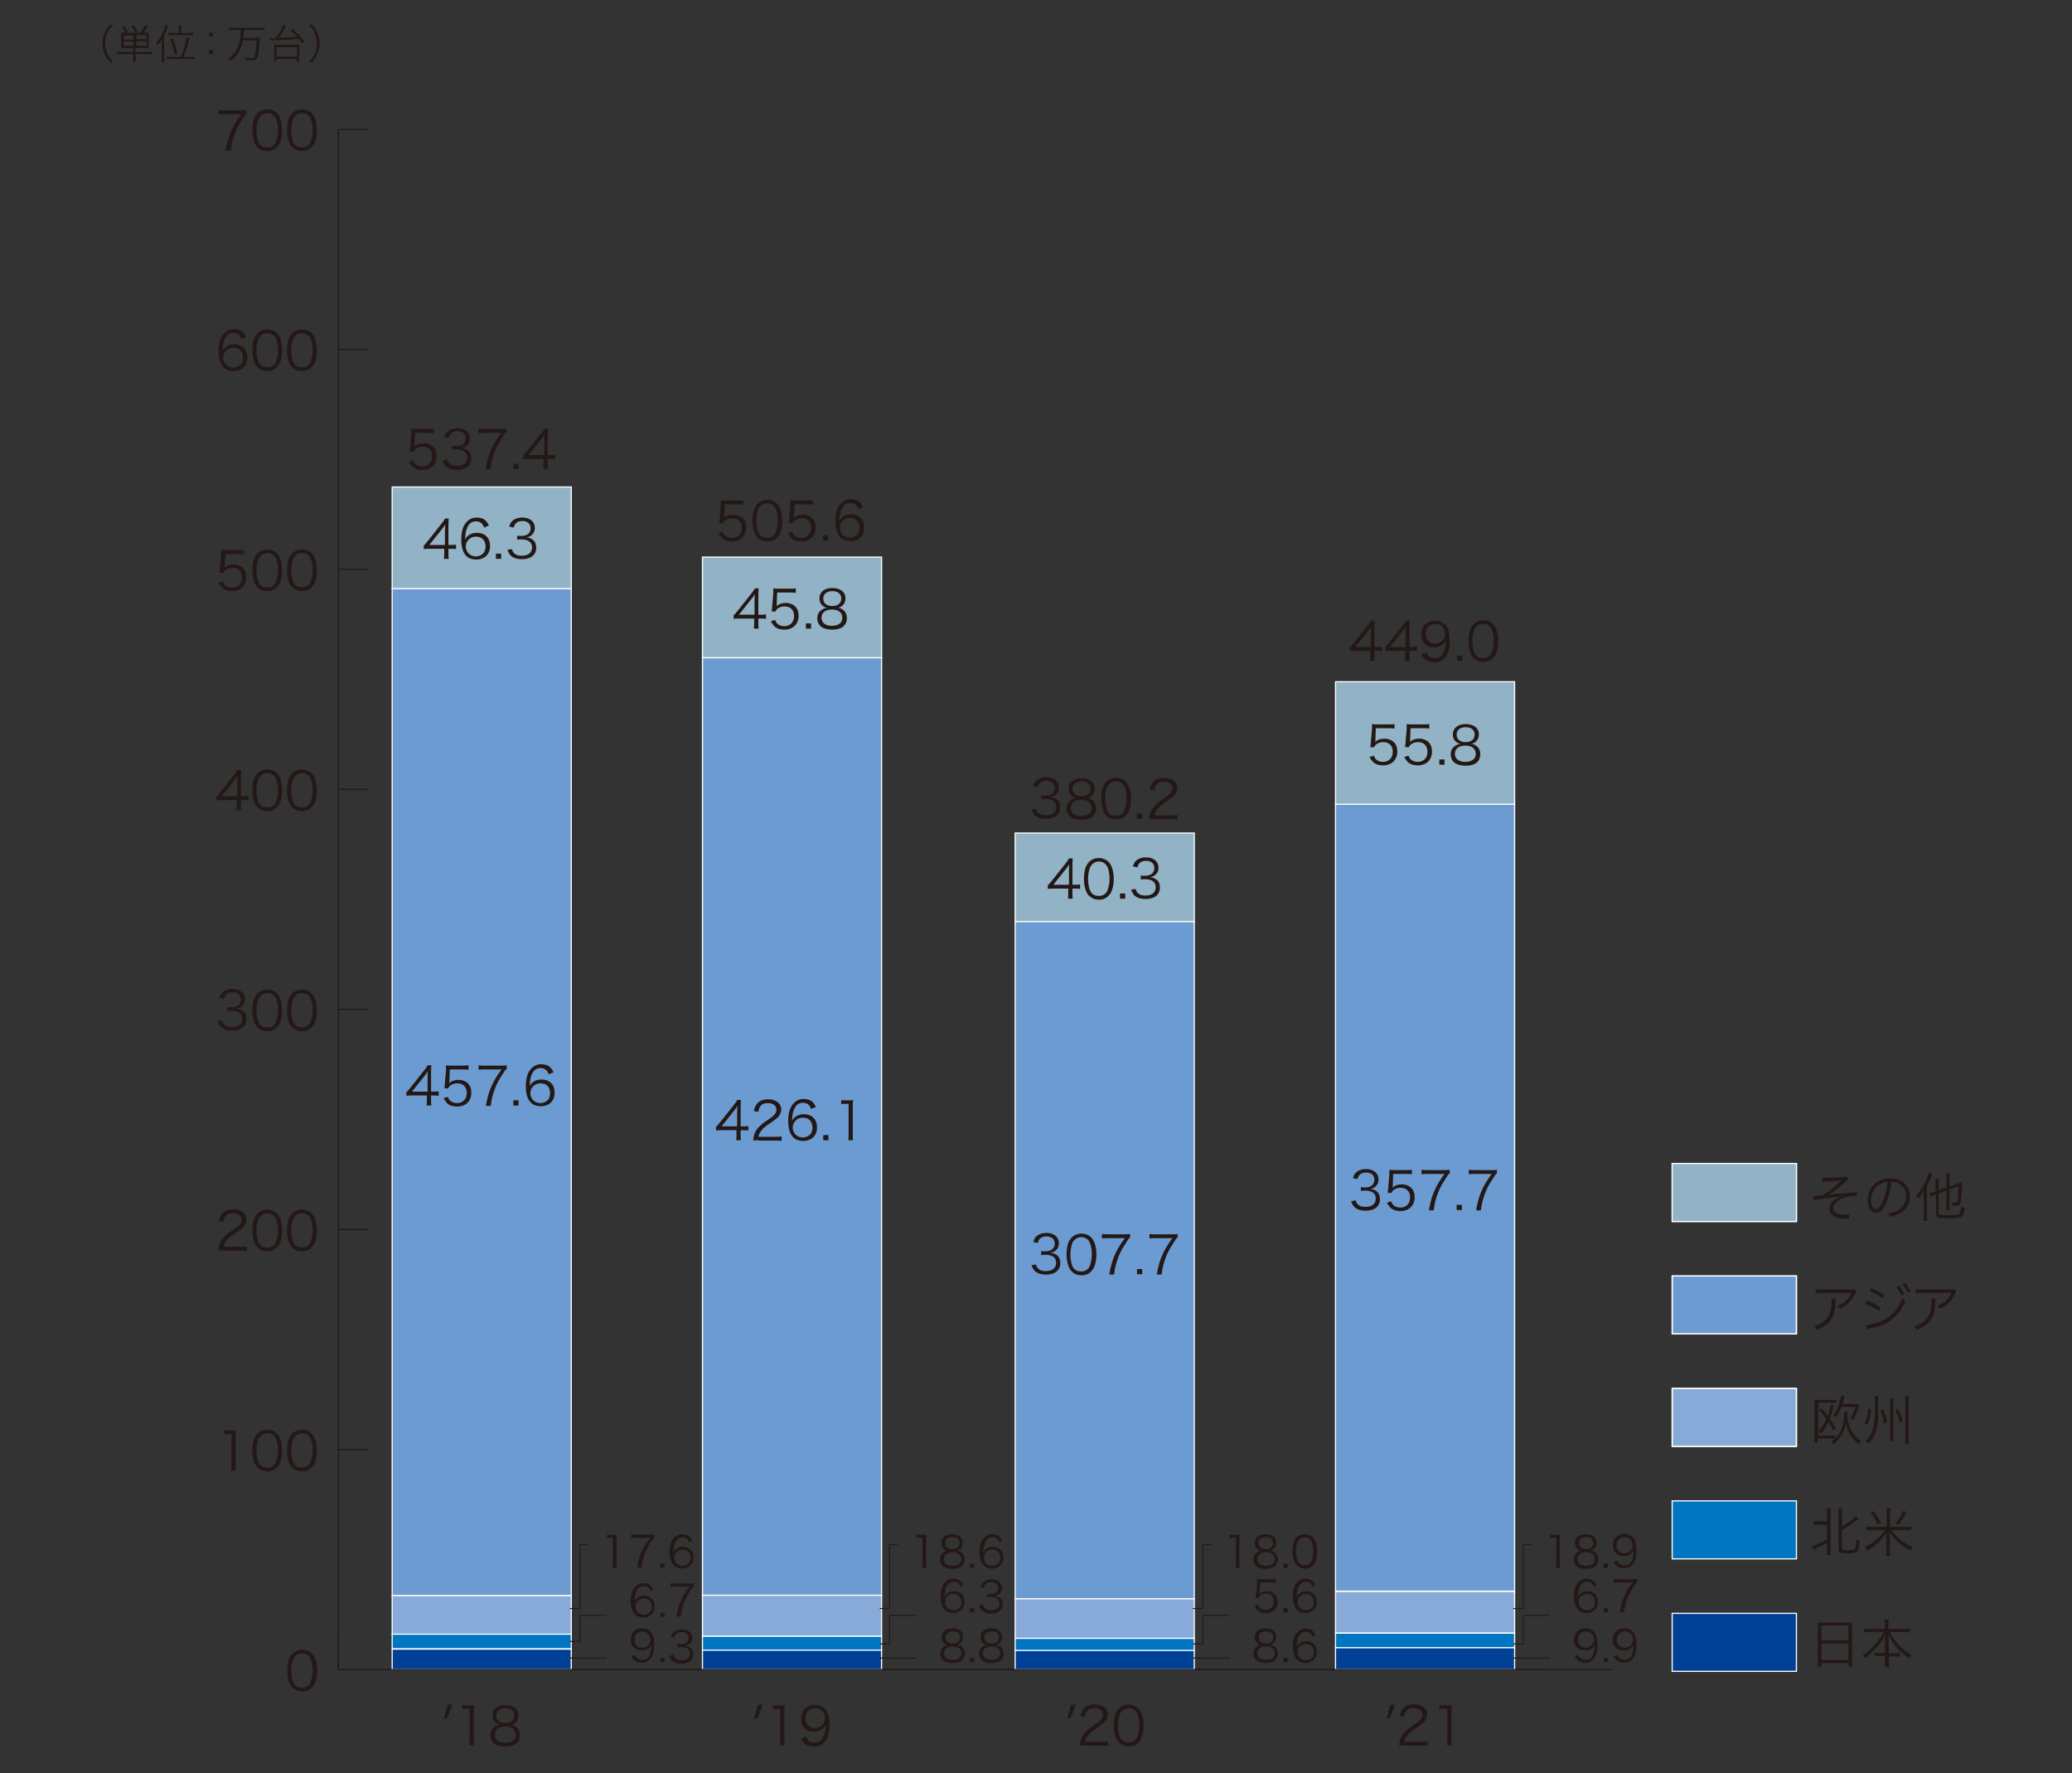 <?xml version="1.0" encoding="utf-8"?>
<!-- Generator: Adobe Illustrator 24.0.0, SVG Export Plug-In . SVG Version: 6.00 Build 0)  -->
<svg version="1.1" id="レイヤー_1" xmlns="http://www.w3.org/2000/svg" xmlns:xlink="http://www.w3.org/1999/xlink" x="0px"
	 y="0px" viewBox="0 0 597 510.9" style="enable-background:new 0 0 597 510.9;" xml:space="preserve">
<rect x="0" y="0" width="597" height="510.9" fill="#333333" stroke="none"/>
<style type="text/css">
	.st0{fill:none;stroke:#231815;stroke-width:0.336;}
	.st1{fill:#231815;}
	.st2{fill:none;stroke:#231815;stroke-width:0.337;}
	.st3{fill:#92B3C5;}
	.st4{fill:none;stroke:#FFFFFF;stroke-width:0.337;stroke-miterlimit:10;}
	.st5{fill:#6C9BD2;}
	.st6{fill:#87AAD9;}
	.st7{fill:#0075C1;}
	.st8{fill:#004097;}
	.st9{fill:none;stroke:#FFFFFF;stroke-width:0.337;}
	.st10{fill:none;stroke:#231815;stroke-width:0.283;}
	.st11{fill:none;}
</style>
<line class="st0" x1="117.5" y1="481" x2="464.5" y2="481"/>
<line class="st0" x1="97.5" y1="481" x2="97.5" y2="469.9"/>
<g>
	<path class="st1" d="M84.3,486.2c-0.4-0.4-0.7-0.9-0.9-1.4c-0.4-1.1-0.6-2.3-0.6-3.5c0-1.6,0.3-3.3,0.9-4.1
		c0.7-1.2,1.9-1.9,3.4-1.9c1.1,0,2.1,0.4,2.8,1.1c0.4,0.4,0.7,0.9,0.9,1.4c0.4,1,0.6,2.3,0.6,3.5c0,1.8-0.4,3.5-1.1,4.4
		c-0.8,1.1-1.8,1.6-3.2,1.6C85.9,487.2,85,486.9,84.3,486.2z M85.1,477.1c-0.3,0.3-0.6,0.7-0.7,1.1c-0.3,0.9-0.5,2-0.5,3.1
		c0,1.4,0.3,2.9,0.7,3.6c0.5,0.9,1.3,1.3,2.4,1.3c0.8,0,1.4-0.2,1.9-0.7c0.3-0.3,0.6-0.7,0.7-1.2c0.3-0.9,0.5-1.9,0.5-3.1
		c0-1.3-0.3-2.8-0.7-3.5c-0.5-0.9-1.3-1.4-2.4-1.4C86.3,476.3,85.6,476.5,85.1,477.1z"/>
</g>
<g>
	<path class="st1" d="M64.4,412c0.4,0.1,0.7,0.1,1.3,0.1h1c0.5,0,0.8,0,1.3-0.1c-0.1,0.9-0.1,1.7-0.1,2.5v7.4c0,0.7,0,1.2,0.1,1.7
		h-1.4c0.1-0.5,0.1-1,0.1-1.7v-8.8h-0.8c-0.5,0-0.9,0-1.3,0.1V412z"/>
	<path class="st1" d="M74.2,422.8c-0.4-0.4-0.7-0.9-0.9-1.4c-0.4-1.1-0.6-2.3-0.6-3.5c0-1.6,0.3-3.3,0.9-4.1
		c0.7-1.2,1.9-1.9,3.4-1.9c1.1,0,2.1,0.4,2.8,1.1c0.4,0.4,0.7,0.9,0.9,1.4c0.4,1,0.6,2.3,0.6,3.5c0,1.8-0.4,3.5-1.1,4.4
		c-0.8,1.1-1.8,1.6-3.2,1.6C75.8,423.8,74.9,423.5,74.2,422.8z M75.1,413.7c-0.3,0.3-0.6,0.7-0.7,1.1c-0.3,0.9-0.5,2-0.5,3.1
		c0,1.4,0.3,2.9,0.7,3.6c0.5,0.9,1.3,1.3,2.4,1.3c0.8,0,1.4-0.2,1.9-0.7c0.3-0.3,0.6-0.7,0.7-1.2c0.3-0.9,0.5-1.9,0.5-3.1
		c0-1.3-0.3-2.8-0.7-3.5c-0.5-0.9-1.3-1.4-2.4-1.4C76.2,412.9,75.6,413.2,75.1,413.7z"/>
	<path class="st1" d="M84.2,422.8c-0.4-0.4-0.7-0.9-0.9-1.4c-0.4-1.1-0.6-2.3-0.6-3.5c0-1.6,0.3-3.3,0.9-4.1
		c0.7-1.2,1.9-1.9,3.4-1.9c1.1,0,2.1,0.4,2.8,1.1c0.4,0.4,0.7,0.9,0.9,1.4c0.4,1,0.6,2.3,0.6,3.5c0,1.8-0.4,3.5-1.1,4.4
		c-0.8,1.1-1.8,1.6-3.2,1.6C85.8,423.8,84.9,423.5,84.2,422.8z M85.1,413.7c-0.3,0.3-0.6,0.7-0.7,1.1c-0.3,0.9-0.5,2-0.5,3.1
		c0,1.4,0.3,2.9,0.7,3.6c0.5,0.9,1.3,1.3,2.4,1.3c0.8,0,1.4-0.2,1.9-0.7c0.3-0.3,0.6-0.7,0.7-1.2c0.3-0.9,0.5-1.9,0.5-3.1
		c0-1.3-0.3-2.8-0.7-3.5c-0.5-0.9-1.3-1.4-2.4-1.4C86.2,412.9,85.5,413.2,85.1,413.7z"/>
</g>
<g>
	<path class="st1" d="M64.6,360.2c-1,0-1.2,0-1.7,0.1c0.2-1.2,0.2-1.4,0.4-2c0.4-1,1-1.8,2-2.6c0.5-0.5,0.6-0.5,2.3-1.7
		c1.5-1,2-1.7,2-2.6c0-1.2-1-1.9-2.5-1.9c-1,0-1.7,0.3-2.2,1c-0.3,0.4-0.4,0.8-0.5,1.5l-1.3-0.2c0.2-1.1,0.5-1.6,1-2.2
		c0.7-0.8,1.7-1.2,3.1-1.2c2.3,0,3.8,1.2,3.8,2.9c0,0.8-0.3,1.5-0.9,2.2c-0.5,0.5-0.9,0.8-2.6,2c-1.2,0.8-1.7,1.2-2.2,1.9
		c-0.5,0.6-0.7,1-0.9,1.8h4.8c0.8,0,1.3,0,1.9-0.1v1.3c-0.6-0.1-1.1-0.1-1.9-0.1H64.6z"/>
	<path class="st1" d="M74.2,359.4c-0.4-0.4-0.7-0.9-0.9-1.4c-0.4-1.1-0.6-2.3-0.6-3.5c0-1.6,0.3-3.3,0.9-4.1
		c0.7-1.2,1.9-1.9,3.4-1.9c1.1,0,2.1,0.4,2.8,1.1c0.4,0.4,0.7,0.9,0.9,1.4c0.4,1,0.6,2.3,0.6,3.5c0,1.8-0.4,3.5-1.1,4.4
		c-0.8,1.1-1.8,1.6-3.2,1.6C75.8,360.5,74.9,360.1,74.2,359.4z M75.1,350.3c-0.3,0.3-0.6,0.7-0.7,1.1c-0.3,0.9-0.5,2-0.5,3.1
		c0,1.4,0.3,2.9,0.7,3.6c0.5,0.9,1.3,1.3,2.4,1.3c0.8,0,1.4-0.2,1.9-0.7c0.3-0.3,0.6-0.7,0.7-1.2c0.3-0.9,0.5-1.9,0.5-3.1
		c0-1.3-0.3-2.8-0.7-3.5c-0.5-0.9-1.3-1.4-2.4-1.4C76.2,349.5,75.6,349.8,75.1,350.3z"/>
	<path class="st1" d="M84.2,359.4c-0.4-0.4-0.7-0.9-0.9-1.4c-0.4-1.1-0.6-2.3-0.6-3.5c0-1.6,0.3-3.3,0.9-4.1
		c0.7-1.2,1.9-1.9,3.4-1.9c1.1,0,2.1,0.4,2.8,1.1c0.4,0.4,0.7,0.9,0.9,1.4c0.4,1,0.6,2.3,0.6,3.5c0,1.8-0.4,3.5-1.1,4.4
		c-0.8,1.1-1.8,1.6-3.2,1.6C85.8,360.5,84.9,360.1,84.2,359.4z M85.1,350.3c-0.3,0.3-0.6,0.7-0.7,1.1c-0.3,0.9-0.5,2-0.5,3.1
		c0,1.4,0.3,2.9,0.7,3.6c0.5,0.9,1.3,1.3,2.4,1.3c0.8,0,1.4-0.2,1.9-0.7c0.3-0.3,0.6-0.7,0.7-1.2c0.3-0.9,0.5-1.9,0.5-3.1
		c0-1.3-0.3-2.8-0.7-3.5c-0.5-0.9-1.3-1.4-2.4-1.4C86.2,349.5,85.5,349.8,85.1,350.3z"/>
</g>
<g>
	<path class="st1" d="M64,294c0.2,0.8,0.5,1.1,0.9,1.4c0.5,0.4,1.2,0.5,2,0.5c1.8,0,2.9-0.9,2.9-2.4c0-1.5-1.1-2.3-3.1-2.3
		c-0.4,0-0.8,0-1.2,0.1v-1.2c0.3,0.1,0.7,0.1,1.1,0.1c1,0,1.7-0.2,2.2-0.7c0.4-0.4,0.6-0.9,0.6-1.5c0-1.3-0.9-2.1-2.4-2.1
		c-0.9,0-1.6,0.3-2,0.8c-0.2,0.3-0.3,0.5-0.5,1.1l-1.3-0.3c0.3-0.8,0.4-1.1,0.8-1.5c0.7-0.7,1.7-1.1,3-1.1c2.2,0,3.6,1.2,3.6,3
		c0,0.9-0.4,1.7-1.1,2.2c-0.4,0.3-0.7,0.4-1.4,0.5c0.9,0.1,1.4,0.3,1.9,0.7c0.7,0.5,1,1.3,1,2.3c0,2.1-1.6,3.3-4.1,3.3
		c-1.5,0-2.7-0.4-3.4-1.2c-0.3-0.4-0.5-0.7-0.8-1.5L64,294z"/>
	<path class="st1" d="M74.2,296c-0.4-0.4-0.7-0.9-0.9-1.4c-0.4-1.1-0.6-2.3-0.6-3.5c0-1.6,0.3-3.3,0.9-4.1c0.7-1.2,1.9-1.9,3.4-1.9
		c1.1,0,2.1,0.4,2.8,1.1c0.4,0.4,0.7,0.9,0.9,1.4c0.4,1,0.6,2.3,0.6,3.5c0,1.8-0.4,3.5-1.1,4.4c-0.8,1.1-1.8,1.6-3.2,1.6
		C75.8,297.1,74.9,296.7,74.2,296z M75.1,286.9c-0.3,0.3-0.6,0.7-0.7,1.1c-0.3,0.9-0.5,2-0.5,3.1c0,1.4,0.3,2.9,0.7,3.6
		c0.5,0.9,1.3,1.3,2.4,1.3c0.8,0,1.4-0.2,1.9-0.7c0.3-0.3,0.6-0.7,0.7-1.2c0.3-0.9,0.5-1.9,0.5-3.1c0-1.3-0.3-2.8-0.7-3.5
		c-0.5-0.9-1.3-1.4-2.4-1.4C76.2,286.1,75.6,286.4,75.1,286.9z"/>
	<path class="st1" d="M84.2,296c-0.4-0.4-0.7-0.9-0.9-1.4c-0.4-1.1-0.6-2.3-0.6-3.5c0-1.6,0.3-3.3,0.9-4.1c0.7-1.2,1.9-1.9,3.4-1.9
		c1.1,0,2.1,0.4,2.8,1.1c0.4,0.4,0.7,0.9,0.9,1.4c0.4,1,0.6,2.3,0.6,3.5c0,1.8-0.4,3.5-1.1,4.4c-0.8,1.1-1.8,1.6-3.2,1.6
		C85.8,297.1,84.9,296.7,84.2,296z M85.1,286.9c-0.3,0.3-0.6,0.7-0.7,1.1c-0.3,0.9-0.5,2-0.5,3.1c0,1.4,0.3,2.9,0.7,3.6
		c0.5,0.9,1.3,1.3,2.4,1.3c0.8,0,1.4-0.2,1.9-0.7c0.3-0.3,0.6-0.7,0.7-1.2c0.3-0.9,0.5-1.9,0.5-3.1c0-1.3-0.3-2.8-0.7-3.5
		c-0.5-0.9-1.3-1.4-2.4-1.4C86.2,286.1,85.5,286.4,85.1,286.9z"/>
</g>
<g>
	<path class="st1" d="M62.5,229.4c0.3-0.4,0.7-0.8,1-1.2l3.8-4.8c0.5-0.6,0.8-1,1.1-1.6h1.1c-0.1,0.9-0.1,1.4-0.1,2.6v5h0.6
		c0.6,0,1,0,1.6-0.1v1.3c-0.6-0.1-0.9-0.1-1.6-0.1h-0.6v1.3c0,0.7,0,1.1,0.1,1.6h-1.4c0.1-0.5,0.1-1,0.1-1.6v-1.3h-4.1
		c-0.9,0-1.3,0-1.8,0.1V229.4z M68.4,225.6c0-0.8,0-1.3,0.1-2.1c-0.3,0.5-0.7,1-1.1,1.5l-3.5,4.4h4.5V225.6z"/>
	<path class="st1" d="M74.2,232.6c-0.4-0.4-0.7-0.9-0.9-1.4c-0.4-1.1-0.6-2.3-0.6-3.5c0-1.6,0.3-3.3,0.9-4.1
		c0.7-1.2,1.9-1.9,3.4-1.9c1.1,0,2.1,0.4,2.8,1.1c0.4,0.4,0.7,0.9,0.9,1.4c0.4,1,0.6,2.3,0.6,3.5c0,1.8-0.4,3.5-1.1,4.4
		c-0.8,1.1-1.8,1.6-3.2,1.6C75.9,233.7,75,233.3,74.2,232.6z M75.1,223.5c-0.3,0.3-0.6,0.7-0.7,1.1c-0.3,0.9-0.5,2-0.5,3.1
		c0,1.4,0.3,2.9,0.7,3.6c0.5,0.9,1.3,1.3,2.4,1.3c0.8,0,1.4-0.2,1.9-0.7c0.3-0.3,0.6-0.7,0.7-1.2c0.3-0.9,0.5-1.9,0.5-3.1
		c0-1.3-0.3-2.8-0.7-3.5c-0.5-0.9-1.3-1.4-2.4-1.4C76.2,222.7,75.6,223,75.1,223.5z"/>
	<path class="st1" d="M84.2,232.6c-0.4-0.4-0.7-0.9-0.9-1.4c-0.4-1.1-0.6-2.3-0.6-3.5c0-1.6,0.3-3.3,0.9-4.1
		c0.7-1.2,1.9-1.9,3.4-1.9c1.1,0,2.1,0.4,2.8,1.1c0.4,0.4,0.7,0.9,0.9,1.4c0.4,1,0.6,2.3,0.6,3.5c0,1.8-0.4,3.5-1.1,4.4
		c-0.8,1.1-1.8,1.6-3.2,1.6C85.9,233.7,84.9,233.3,84.2,232.6z M85.1,223.5c-0.3,0.3-0.6,0.7-0.7,1.1c-0.3,0.9-0.5,2-0.5,3.1
		c0,1.4,0.3,2.9,0.7,3.6c0.5,0.9,1.3,1.3,2.4,1.3c0.8,0,1.4-0.2,1.9-0.7c0.3-0.3,0.6-0.7,0.7-1.2c0.3-0.9,0.5-1.9,0.5-3.1
		c0-1.3-0.3-2.8-0.7-3.5c-0.5-0.9-1.3-1.4-2.4-1.4C86.2,222.7,85.6,223,85.1,223.5z"/>
</g>
<g>
	<path class="st1" d="M64.7,162.9c0,0.3,0,0.3-0.1,0.7c0.7-0.7,1.6-1,2.7-1c1.1,0,2.1,0.4,2.7,1c0.7,0.7,1,1.6,1,2.7
		c0,2.4-1.6,4-4.1,4c-1.2,0-2.2-0.3-2.9-1c-0.4-0.4-0.6-0.7-1-1.4l1.2-0.4c0.2,0.4,0.3,0.6,0.5,0.9c0.5,0.6,1.3,0.9,2.2,0.9
		c1.7,0,2.8-1.2,2.8-2.9c0-1.7-1-2.8-2.7-2.8c-0.8,0-1.4,0.2-2,0.6c-0.4,0.3-0.5,0.5-0.7,0.9l-1.1-0.1c0.1-0.6,0.2-0.9,0.2-1.6
		l0.3-3.4c0-0.4,0-0.6,0-0.9c0-0.2,0-0.3,0-0.7c0.5,0.1,0.7,0.1,1.6,0.1h3.1c0.8,0,1.2,0,1.8-0.1v1.3c-0.6-0.1-1.1-0.1-1.8-0.1H65
		L64.7,162.9z"/>
	<path class="st1" d="M74.2,169.2c-0.4-0.4-0.7-0.9-0.9-1.4c-0.4-1.1-0.6-2.3-0.6-3.5c0-1.6,0.3-3.3,0.9-4.1
		c0.7-1.2,1.9-1.9,3.4-1.9c1.1,0,2.1,0.4,2.8,1.1c0.4,0.4,0.7,0.9,0.9,1.4c0.4,1,0.6,2.3,0.6,3.5c0,1.8-0.4,3.5-1.1,4.4
		c-0.8,1.1-1.8,1.6-3.2,1.6C75.8,170.3,74.9,169.9,74.2,169.2z M75.1,160.1c-0.3,0.3-0.6,0.7-0.7,1.1c-0.3,0.9-0.5,2-0.5,3.1
		c0,1.4,0.3,2.9,0.7,3.6c0.5,0.9,1.3,1.3,2.4,1.3c0.8,0,1.4-0.2,1.9-0.7c0.3-0.3,0.6-0.7,0.7-1.2c0.3-0.9,0.5-1.9,0.5-3.1
		c0-1.3-0.3-2.8-0.7-3.5c-0.5-0.9-1.3-1.4-2.4-1.4C76.2,159.4,75.6,159.6,75.1,160.1z"/>
	<path class="st1" d="M84.2,169.2c-0.4-0.4-0.7-0.9-0.9-1.4c-0.4-1.1-0.6-2.3-0.6-3.5c0-1.6,0.3-3.3,0.9-4.1
		c0.7-1.2,1.9-1.9,3.4-1.9c1.1,0,2.1,0.4,2.8,1.1c0.4,0.4,0.7,0.9,0.9,1.4c0.4,1,0.6,2.3,0.6,3.5c0,1.8-0.4,3.5-1.1,4.4
		c-0.8,1.1-1.8,1.6-3.2,1.6C85.8,170.3,84.9,169.9,84.2,169.2z M85.1,160.1c-0.3,0.3-0.6,0.7-0.7,1.1c-0.3,0.9-0.5,2-0.5,3.1
		c0,1.4,0.3,2.9,0.7,3.6c0.5,0.9,1.3,1.3,2.4,1.3c0.8,0,1.4-0.2,1.9-0.7c0.3-0.3,0.6-0.7,0.7-1.2c0.3-0.9,0.5-1.9,0.5-3.1
		c0-1.3-0.3-2.8-0.7-3.5c-0.5-0.9-1.3-1.4-2.4-1.4C86.2,159.4,85.5,159.6,85.1,160.1z"/>
</g>
<g>
	<path class="st1" d="M69.6,97.7c-0.2-0.5-0.3-0.7-0.5-1c-0.5-0.5-1-0.8-1.8-0.8c-1.2,0-2.1,0.6-2.6,1.9c-0.4,0.9-0.5,1.6-0.6,3.3
		c0.3-0.5,0.4-0.7,0.8-1c0.7-0.6,1.5-0.9,2.6-0.9c2.4,0,3.8,1.5,3.8,3.8c0,2.4-1.6,3.9-4,3.9c-1.1,0-2.1-0.3-2.8-1
		c-1-0.9-1.5-2.6-1.5-4.8c0-1.9,0.4-3.6,1.2-4.6c0.8-1.1,1.9-1.7,3.2-1.7c0.9,0,1.7,0.2,2.3,0.6c0.5,0.4,0.8,0.8,1.3,1.7L69.6,97.7z
		 M67.2,100.2c-0.8,0-1.6,0.3-2.1,0.9c-0.5,0.5-0.8,1.2-0.8,1.9c0,1.6,1.2,2.9,2.9,2.9c1,0,1.9-0.5,2.4-1.2c0.2-0.4,0.4-1,0.4-1.6
		C70,101.2,69,100.2,67.2,100.2z"/>
	<path class="st1" d="M74.2,105.8c-0.4-0.4-0.7-0.9-0.9-1.4c-0.4-1.1-0.6-2.3-0.6-3.5c0-1.6,0.3-3.3,0.9-4.1
		c0.7-1.2,1.9-1.9,3.4-1.9c1.1,0,2.1,0.4,2.8,1.1c0.4,0.4,0.7,0.9,0.9,1.4c0.4,1,0.6,2.3,0.6,3.5c0,1.8-0.4,3.5-1.1,4.4
		c-0.8,1.1-1.8,1.6-3.2,1.6C75.8,106.9,74.9,106.5,74.2,105.8z M75.1,96.7c-0.3,0.3-0.6,0.7-0.7,1.1c-0.3,0.9-0.5,2-0.5,3.1
		c0,1.4,0.3,2.9,0.7,3.6c0.5,0.9,1.3,1.3,2.4,1.3c0.8,0,1.4-0.2,1.9-0.7c0.3-0.3,0.6-0.7,0.7-1.2c0.3-0.9,0.5-1.9,0.5-3.1
		c0-1.3-0.3-2.8-0.7-3.5C78.9,96.4,78,96,77,96C76.2,96,75.6,96.2,75.1,96.7z"/>
	<path class="st1" d="M84.2,105.8c-0.4-0.4-0.7-0.9-0.9-1.4c-0.4-1.1-0.6-2.3-0.6-3.5c0-1.6,0.3-3.3,0.9-4.1
		c0.7-1.2,1.9-1.9,3.4-1.9c1.1,0,2.1,0.4,2.8,1.1c0.4,0.4,0.7,0.9,0.9,1.4c0.4,1,0.6,2.3,0.6,3.5c0,1.8-0.4,3.5-1.1,4.4
		c-0.8,1.1-1.8,1.6-3.2,1.6C85.8,106.9,84.9,106.5,84.2,105.8z M85.1,96.7c-0.3,0.3-0.6,0.7-0.7,1.1c-0.3,0.9-0.5,2-0.5,3.1
		c0,1.4,0.3,2.9,0.7,3.6c0.5,0.9,1.3,1.3,2.4,1.3c0.8,0,1.4-0.2,1.9-0.7c0.3-0.3,0.6-0.7,0.7-1.2c0.3-0.9,0.5-1.9,0.5-3.1
		c0-1.3-0.3-2.8-0.7-3.5C88.8,96.4,88,96,87,96C86.2,96,85.5,96.2,85.1,96.7z"/>
</g>
<g>
	<path class="st1" d="M71,32.8c-0.3,0.2-0.5,0.5-1.1,1.5c-1.4,2.1-2,3.4-2.6,5.3c-0.4,1.3-0.6,2-0.8,3.8H65c0.5-2.8,0.9-4.1,1.8-6.1
		c0.7-1.5,1.4-2.6,2.7-4.4h-4.9c-0.7,0-1.1,0-1.7,0.1v-1.3c0.6,0.1,1,0.1,1.7,0.1h4.6c0.9,0,1.2,0,1.8-0.1V32.8z"/>
	<path class="st1" d="M74.2,42.4c-0.4-0.4-0.7-0.9-0.9-1.4c-0.4-1.1-0.6-2.3-0.6-3.5c0-1.6,0.3-3.3,0.9-4.1c0.7-1.2,1.9-1.9,3.4-1.9
		c1.1,0,2.1,0.4,2.8,1.1c0.4,0.4,0.7,0.9,0.9,1.4c0.4,1,0.6,2.3,0.6,3.5c0,1.8-0.4,3.5-1.1,4.4c-0.8,1.1-1.8,1.6-3.2,1.6
		C75.8,43.5,74.9,43.2,74.2,42.4z M75.1,33.4c-0.3,0.3-0.6,0.7-0.7,1.1c-0.3,0.9-0.5,2-0.5,3.1c0,1.4,0.3,2.9,0.7,3.6
		c0.5,0.9,1.3,1.3,2.4,1.3c0.8,0,1.4-0.2,1.9-0.7c0.3-0.3,0.6-0.7,0.7-1.2c0.3-0.9,0.5-1.9,0.5-3.1c0-1.3-0.3-2.8-0.7-3.5
		c-0.5-0.9-1.3-1.4-2.4-1.4C76.2,32.6,75.6,32.8,75.1,33.4z"/>
	<path class="st1" d="M84.2,42.4c-0.4-0.4-0.7-0.9-0.9-1.4c-0.4-1.1-0.6-2.3-0.6-3.5c0-1.6,0.3-3.3,0.9-4.1c0.7-1.2,1.9-1.9,3.4-1.9
		c1.1,0,2.1,0.4,2.8,1.1c0.4,0.4,0.7,0.9,0.9,1.4c0.4,1,0.6,2.3,0.6,3.5c0,1.8-0.4,3.5-1.1,4.4c-0.8,1.1-1.8,1.6-3.2,1.6
		C85.8,43.5,84.9,43.2,84.2,42.4z M85.1,33.4c-0.3,0.3-0.6,0.7-0.7,1.1c-0.3,0.9-0.5,2-0.5,3.1c0,1.4,0.3,2.9,0.7,3.6
		c0.5,0.9,1.3,1.3,2.4,1.3c0.8,0,1.4-0.2,1.9-0.7c0.3-0.3,0.6-0.7,0.7-1.2c0.3-0.9,0.5-1.9,0.5-3.1c0-1.3-0.3-2.8-0.7-3.5
		c-0.5-0.9-1.3-1.4-2.4-1.4C86.2,32.6,85.5,32.8,85.1,33.4z"/>
</g>
<line class="st2" x1="97.5" y1="481" x2="97.5" y2="37.3"/>
<line class="st0" x1="97.5" y1="417.6" x2="106.1" y2="417.6"/>
<line class="st0" x1="97.5" y1="354.2" x2="106.1" y2="354.2"/>
<line class="st0" x1="97.5" y1="290.8" x2="106.1" y2="290.8"/>
<line class="st0" x1="97.5" y1="227.4" x2="106.1" y2="227.4"/>
<line class="st0" x1="97.6" y1="164" x2="106.2" y2="164"/>
<line class="st0" x1="97.6" y1="100.7" x2="106.2" y2="100.7"/>
<line class="st0" x1="97.6" y1="37.3" x2="106.2" y2="37.3"/>
<rect x="113" y="140.3" class="st3" width="51.6" height="29.4"/>
<rect x="113" y="140.3" class="st4" width="51.6" height="29.4"/>
<rect x="202.4" y="160.5" class="st3" width="51.6" height="29"/>
<rect x="202.4" y="160.5" class="st4" width="51.6" height="29"/>
<rect x="292.5" y="240" class="st3" width="51.6" height="25.5"/>
<rect x="292.5" y="240" class="st4" width="51.6" height="25.5"/>
<rect x="384.8" y="196.4" class="st3" width="51.6" height="35.4"/>
<rect x="384.8" y="196.4" class="st4" width="51.6" height="35.4"/>
<rect x="113" y="169.6" class="st5" width="51.6" height="290.1"/>
<rect x="113" y="169.6" class="st4" width="51.6" height="290.1"/>
<rect x="202.4" y="189.5" class="st5" width="51.6" height="270.1"/>
<rect x="202.4" y="189.5" class="st4" width="51.6" height="270.1"/>
<rect x="292.5" y="265.5" class="st5" width="51.6" height="195.1"/>
<rect x="292.5" y="265.5" class="st4" width="51.6" height="195.1"/>
<rect x="384.8" y="231.7" class="st5" width="51.6" height="226.7"/>
<rect x="384.8" y="231.7" class="st4" width="51.6" height="226.7"/>
<rect x="113" y="459.7" class="st6" width="51.6" height="11.2"/>
<rect x="113" y="459.7" class="st4" width="51.6" height="11.2"/>
<rect x="202.4" y="459.6" class="st6" width="51.6" height="11.8"/>
<rect x="202.4" y="459.6" class="st4" width="51.6" height="11.8"/>
<rect x="292.5" y="460.6" class="st6" width="51.6" height="11.4"/>
<rect x="292.5" y="460.6" class="st4" width="51.6" height="11.4"/>
<rect x="384.8" y="458.5" class="st6" width="51.6" height="12"/>
<rect x="384.8" y="458.5" class="st4" width="51.6" height="12"/>
<rect x="113" y="470.8" class="st7" width="51.6" height="4.2"/>
<rect x="113" y="470.8" class="st4" width="51.6" height="4.2"/>
<rect x="202.4" y="471.4" class="st7" width="51.6" height="4"/>
<rect x="202.4" y="471.4" class="st4" width="51.6" height="4"/>
<rect x="292.5" y="472" class="st7" width="51.6" height="3.6"/>
<rect x="292.5" y="472" class="st4" width="51.6" height="3.6"/>
<rect x="384.8" y="470.5" class="st7" width="51.6" height="4.2"/>
<rect x="384.8" y="470.5" class="st4" width="51.6" height="4.2"/>
<rect x="113" y="475.1" class="st8" width="51.6" height="5.9"/>
<rect x="113" y="475.1" class="st4" width="51.6" height="5.9"/>
<rect x="202.4" y="475.4" class="st8" width="51.6" height="5.6"/>
<rect x="202.4" y="475.4" class="st4" width="51.6" height="5.6"/>
<rect x="292.5" y="475.5" class="st8" width="51.6" height="5.5"/>
<rect x="292.5" y="475.5" class="st4" width="51.6" height="5.5"/>
<rect x="384.8" y="474.7" class="st8" width="51.6" height="6.3"/>
<rect x="384.8" y="474.7" class="st4" width="51.6" height="6.3"/>
<line class="st0" x1="97.5" y1="481" x2="443.9" y2="481"/>
<g>
	<path class="st1" d="M525.1,339.2c0.5,0,0.7,0.1,1.4,0.1c1.4,0,3.6-0.1,4.6-0.2c0.3,0,0.6-0.1,0.9-0.2l0.6,0.8
		c-0.2,0.2-0.3,0.3-0.7,0.6c-1.5,1.4-3.5,3-5,3.9c0.7-0.1,1.3-0.2,3.6-0.4c0.6,0,1.6-0.1,2.7-0.2c0.6,0,1.1-0.1,1.4-0.1
		c0.2,0,0.3,0,0.4-0.1l0.1,1.1c-0.2,0-0.3,0-0.3,0c-1.5,0-3.1,0.3-4.2,0.8c-0.8,0.4-1.5,0.9-1.9,1.4c-0.3,0.5-0.5,0.8-0.5,1.3
		c0,1.2,1.3,2,3.6,2c0.4,0,0.7,0,1-0.1l0,1.2c-0.3,0-0.3,0-1,0c-1.8,0-3.1-0.4-3.8-1c-0.6-0.5-0.9-1.2-0.9-1.9
		c0-1.4,1.1-2.6,3.3-3.5c-0.2,0-0.2,0-0.8,0.1c-0.3,0-1.6,0.2-2.5,0.3c-2.4,0.3-3.9,0.5-4.5,0.7l-0.1-1.2c0,0,0.1,0,0.1,0
		c0.5,0,1.6-0.1,2.7-0.3c1.5-0.9,3.5-2.5,5-3.9c0.2-0.2,0.3-0.3,0.5-0.4c-0.9,0.2-2.5,0.3-4.8,0.4c-0.6,0-0.6,0-0.9,0.1L525.1,339.2
		z"/>
	<path class="st1" d="M543.5,346.5c-0.9,2-1.8,2.9-2.9,2.9c-1.4,0-2.5-1.6-2.5-3.7c0-1.5,0.6-3.1,1.6-4.2c1.2-1.3,2.9-2,4.9-2
		c1.7,0,3.2,0.5,4.2,1.5c1,0.9,1.5,2.2,1.5,3.7c0,2.4-1.3,4.3-3.5,5.2c-0.7,0.3-1.3,0.5-2.3,0.7c-0.2-0.5-0.2-0.7-0.5-1
		c1.1-0.2,1.8-0.4,2.5-0.7c1.7-0.8,2.7-2.4,2.7-4.3c0-1.7-0.9-3.1-2.4-3.8c-0.6-0.2-1-0.3-1.8-0.4
		C544.8,342.6,544.2,344.9,543.5,346.5z M541.6,341.2c-1.5,0.9-2.5,2.6-2.5,4.5c0,1.5,0.6,2.6,1.5,2.6c0.6,0,1.2-0.7,1.9-2.2
		c0.6-1.4,1.2-3.7,1.4-5.6C543,340.5,542.3,340.8,541.6,341.2z"/>
	<path class="st1" d="M554.2,344.8c0-0.5,0-1,0.1-1.8c-0.7,1.1-0.9,1.4-1.6,2.3c-0.3-0.5-0.4-0.5-0.6-0.8c1.3-1.4,2.2-2.8,2.9-4.5
		c0.3-0.8,0.6-1.6,0.6-2.2l1.1,0.3c-0.1,0.2-0.1,0.3-0.3,0.9c-0.3,1-0.7,1.7-1.2,2.7v8.2c0,0.7,0,1.3,0.1,1.8h-1.1
		c0.1-0.5,0.1-1,0.1-1.8V344.8z M558.6,343.8v5.6c0,0.4,0.1,0.5,0.6,0.6c0.4,0.1,1,0.1,2.2,0.1c1.9,0,2.7-0.1,3-0.3
		c0.3-0.2,0.5-0.8,0.7-2.2c0.4,0.2,0.6,0.3,1,0.4c-0.2,1.5-0.5,2.2-0.9,2.5c-0.5,0.3-1.5,0.5-3.8,0.5c-0.9,0-1.7,0-2.2-0.1
		c-0.6-0.1-1-0.2-1.2-0.5c-0.2-0.2-0.2-0.4-0.2-0.8v-5.5l-0.3,0.1c-0.8,0.3-1,0.4-1.3,0.5l-0.2-1c0.4-0.1,0.9-0.2,1.3-0.3l0.4-0.2
		v-2.1c0-0.6,0-1.1-0.1-1.5h1.1c-0.1,0.4-0.1,0.9-0.1,1.5v1.8l2.2-0.8v-2.7c0-0.5,0-1-0.1-1.4h1.1c-0.1,0.4-0.1,0.8-0.1,1.4v2.4
		l2.4-0.8c0.6-0.2,0.9-0.3,1.2-0.5c0,0.2,0,0.5,0,0.7c0,1.3-0.2,3.7-0.3,4.6c-0.2,1.3-0.4,1.6-1.4,1.6c-0.3,0-0.7,0-1.1-0.1
		c-0.1-0.4-0.1-0.6-0.3-1c0.5,0.1,0.9,0.2,1.2,0.2c0.5,0,0.5-0.1,0.7-1.3c0.1-0.9,0.2-2.1,0.2-3.4l-2.6,0.9v4.3c0,0.6,0,1,0.1,1.5
		h-1.1c0.1-0.4,0.1-0.9,0.1-1.5v-4L558.6,343.8z"/>
</g>
<g>
	<path class="st1" d="M528.9,374.1c0,0.3,0,0.3-0.1,1.1c0,2.5-0.5,4-1.5,5.3c-0.9,1.2-2.1,1.9-3.9,2.6c-0.2-0.5-0.3-0.6-0.7-1
		c1.2-0.4,2-0.7,2.8-1.4c1.6-1.3,2.2-2.8,2.2-5.8c0-0.4,0-0.5-0.1-0.8H528.9z M534.9,372.2c-0.2,0.2-0.2,0.2-0.4,0.6
		c-1,2-2.5,3.4-4.4,4.3c-0.2-0.4-0.3-0.5-0.7-0.9c1.1-0.4,1.7-0.8,2.4-1.4c0.7-0.7,1.3-1.4,1.7-2.3h-8.6c-0.8,0-1.2,0-1.8,0.1v-1.2
		c0.5,0.1,0.9,0.1,1.8,0.1h8.2c1,0,1,0,1.3-0.1L534.9,372.2z"/>
	<path class="st1" d="M538,374.7c1.3,0.5,2.7,1.2,3.9,2l-0.6,1c-0.9-0.7-2.6-1.6-3.9-2.1L538,374.7z M537.6,381.7
		C537.7,381.7,537.7,381.7,537.6,381.7c1,0,2.7-0.4,4.1-0.9c2.9-1.1,5.3-3.6,6.4-6.8c0.4,0.4,0.5,0.5,0.9,0.8c-1.9,4.6-5,7-10.5,8
		c-0.3,0.1-0.4,0.1-0.6,0.2L537.6,381.7z M539.2,371.1c1.4,0.6,2.6,1.2,3.8,1.9l-0.6,1c-0.9-0.7-2.9-1.8-3.7-2L539.2,371.1z
		 M547.2,370.4c0.7,0.8,1.1,1.5,1.5,2.4l-0.8,0.5c-0.4-0.8-1.1-1.9-1.5-2.4L547.2,370.4z M548.9,369.6c0.7,0.8,1.1,1.4,1.6,2.4
		l-0.8,0.4c-0.3-0.7-1-1.7-1.6-2.4L548.9,369.6z"/>
	<path class="st1" d="M557.7,374.1c0,0.3,0,0.3-0.1,1.1c0,2.5-0.5,4-1.5,5.3c-0.9,1.2-2.1,1.9-3.9,2.6c-0.2-0.5-0.3-0.6-0.7-1
		c1.2-0.4,2-0.7,2.8-1.4c1.6-1.3,2.2-2.8,2.2-5.8c0-0.4,0-0.5-0.1-0.8H557.7z M563.7,372.2c-0.2,0.2-0.2,0.2-0.4,0.6
		c-1,2-2.5,3.4-4.4,4.3c-0.2-0.4-0.3-0.5-0.7-0.9c1.1-0.4,1.7-0.8,2.4-1.4c0.7-0.7,1.3-1.4,1.7-2.3h-8.6c-0.8,0-1.2,0-1.8,0.1v-1.2
		c0.5,0.1,0.9,0.1,1.8,0.1h8.2c1,0,1,0,1.3-0.1L563.7,372.2z"/>
</g>
<g>
	<path class="st1" d="M528.5,414.5c-0.4,0-0.7-0.1-1.3-0.1h-3.5v1.2h-1c0.1-0.5,0.1-1,0.1-1.6v-9.6c0-0.6,0-0.8,0-1.2
		c0.3,0,0.7,0.1,1.3,0.1h3.6c0.7,0,1,0,1.4-0.1v1c-0.4,0-0.9-0.1-1.3-0.1h-3.9v9.5h3.5c0.6,0,1,0,1.3-0.1V414.5z M524.9,405.7
		c0.7,0.8,1.2,1.4,1.8,2.2c0.4-1.2,0.6-2.3,0.7-3.3l0.9,0.3c-0.1,0.4-0.1,0.4-0.5,2c-0.1,0.5-0.3,1-0.6,1.8c0.7,1,1.1,1.7,1.7,2.8
		l-0.7,0.7c-0.4-1-0.9-1.8-1.4-2.6c-0.6,1.3-1.2,2.3-2.1,3.4c-0.2-0.3-0.4-0.5-0.7-0.7c1-1.1,1.6-2,2.2-3.5c-0.7-1-1.1-1.5-2.1-2.6
		L524.9,405.7z M532.4,406.6c0,0.2-0.1,0.4-0.1,0.7c0,1.2,0.2,2.6,0.5,3.5c0.6,1.7,1.7,3.1,3.4,4.3c-0.2,0.3-0.5,0.6-0.7,0.9
		c-1.2-1-1.9-1.7-2.6-2.9c-0.6-1.1-0.9-2-1.1-3.3c-0.1,1.4-0.4,2.2-1,3.3c-0.6,1.1-1.4,2-2.5,2.9c-0.3-0.4-0.5-0.6-0.7-0.7
		c1.4-0.9,2.3-1.9,2.8-3.2c0.6-1.3,0.9-2.8,0.9-4.6c0-0.3,0-0.6-0.1-0.8H532.4z M534,404.6c0.6,0,0.9,0,1.2-0.1l0.5,0.5
		c-0.1,0.2-0.2,0.4-0.3,0.7c-0.3,1-0.9,2.4-1.5,3.4c-0.3-0.2-0.5-0.3-0.8-0.5c0.7-1,1.1-1.8,1.5-3.3h-4c-0.5,1.2-0.9,2-1.6,3.1
		c-0.3-0.3-0.4-0.4-0.8-0.6c0.6-0.8,1.1-1.6,1.5-2.8c0.4-1,0.7-2.3,0.8-3l1,0.2c-0.1,0.2-0.1,0.2-0.4,1.6c-0.1,0.3-0.1,0.5-0.2,0.7
		H534z"/>
	<path class="st1" d="M539.2,406.1c-0.2,1.8-0.5,3-1.1,4.3l-0.9-0.3c0.4-0.8,0.5-1.1,0.7-1.9c0.2-0.8,0.3-1.3,0.4-2.3L539.2,406.1z
		 M541.2,407.3c0,4-0.9,6.6-2.9,8.6c-0.2-0.3-0.5-0.5-0.8-0.7c0.9-0.8,1.5-1.6,1.9-2.8c0.5-1.3,0.8-3.2,0.8-5.2v-3.5
		c0-0.7,0-1.1-0.1-1.5h1.1c-0.1,0.3-0.1,0.7-0.1,1.5V407.3z M542.6,406c0.5,1.3,0.8,2,1.1,3.7l-0.9,0.4c-0.2-1.5-0.5-2.4-1-3.8
		L542.6,406z M545.6,402.8c-0.1,0.4-0.1,0.7-0.1,1.5v9c0,0.9,0,1.3,0.1,1.8h-1.1c0.1-0.4,0.1-0.9,0.1-1.8v-8.9c0-0.7,0-1.1-0.1-1.5
		H545.6z M546.8,405.9c0.7,1.3,1,1.9,1.5,3.5l-0.8,0.5c-0.5-1.5-0.8-2.4-1.5-3.6L546.8,405.9z M550,402.3c-0.1,0.5-0.1,0.9-0.1,1.7
		v10c0,1,0,1.4,0.1,1.9h-1.1c0.1-0.5,0.1-1,0.1-1.9v-10c0-0.8,0-1.2-0.1-1.7H550z"/>
</g>
<g>
	<path class="st1" d="M523.8,439.2c-0.5,0-1,0-1.3,0.1v-1.1c0.3,0.1,0.7,0.1,1.3,0.1h2.6v-2.1c0-0.7,0-1.1-0.1-1.6h1.2
		c-0.1,0.4-0.1,0.9-0.1,1.6v10.2c0,0.7,0,1.2,0.1,1.6h-1.2c0.1-0.4,0.1-0.9,0.1-1.6v-1.9c-1,0.6-2,1-3.3,1.7
		c-0.2,0.1-0.4,0.2-0.6,0.3l-0.4-1c0.5-0.1,0.8-0.2,1.3-0.5c1.2-0.5,1.9-0.9,3-1.5v-4.2H523.8z M530.8,446c0,0.3,0.1,0.4,0.3,0.5
		c0.2,0.1,0.7,0.1,1.4,0.1c1.3,0,1.8-0.1,2-0.5c0.2-0.4,0.3-1.4,0.3-2.6c0.3,0.2,0.5,0.3,1,0.4c-0.1,1.6-0.3,2.7-0.8,3.1
		c-0.4,0.4-1,0.5-2.6,0.5c-2.2,0-2.7-0.2-2.7-1.3v-10c0-0.8,0-1.2-0.1-1.6h1.2c-0.1,0.5-0.1,0.9-0.1,1.6v3.6
		c1.1-0.6,2.2-1.4,3.1-2.1c0.4-0.3,0.7-0.6,0.9-0.9l0.8,0.8c-0.2,0.2-0.3,0.2-0.6,0.4c-1.2,1-2.4,1.8-4.2,2.8V446z"/>
	<path class="st1" d="M549.1,439.9c0.7,0,1.2,0,1.6-0.1v1.1c-0.4-0.1-1-0.1-1.6-0.1H545c1.4,2.1,3.5,3.8,6.2,4.9
		c-0.3,0.4-0.4,0.5-0.7,1c-1.6-0.8-2.8-1.7-3.9-2.7c-1-0.9-1.6-1.7-2.2-2.8c0,0.5,0,0.5,0.1,1.6v3.5c0,0.7,0,1.3,0.1,1.9h-1.2
		c0.1-0.6,0.1-1.2,0.1-1.9v-3.4c0-0.6,0-1.2,0.1-1.6c-0.7,1.3-1.4,2.1-2.5,3.2c-0.9,0.8-1.7,1.4-3.1,2.2c-0.2-0.4-0.4-0.6-0.7-1
		c1.6-0.8,2.8-1.6,4-2.7c0.7-0.7,1.4-1.5,1.8-2.2h-3.8c-0.7,0-1.2,0-1.6,0.1v-1.1c0.4,0.1,0.9,0.1,1.6,0.1h4.3V436
		c0-0.6,0-1-0.1-1.5h1.2c-0.1,0.4-0.1,0.9-0.1,1.5v3.9H549.1z M541,439.2c-0.6-1.4-1.1-2.2-2-3.4l0.8-0.5c0.9,1.2,1.4,2,2.1,3.4
		L541,439.2z M546.2,438.8c1-1.2,1.6-2.1,2.2-3.6l0.9,0.5c-0.7,1.4-1.3,2.3-2.4,3.6L546.2,438.8z"/>
</g>
<g>
	<path class="st1" d="M523.8,468.9c0-0.6,0-1-0.1-1.5c0.5,0.1,0.9,0.1,1.6,0.1h6.8c0.7,0,1.1,0,1.6-0.1c-0.1,0.4-0.1,0.8-0.1,1.4
		v9.7c0,0.7,0,1.2,0.1,1.6h-1.1v-1h-7.8v1h-1.1c0.1-0.5,0.1-0.9,0.1-1.6V468.9z M524.8,472.6h7.8v-4.3h-7.8V472.6z M524.8,478.2h7.8
		v-4.7h-7.8V478.2z"/>
	<path class="st1" d="M538.8,470.2c-0.6,0-1.1,0-1.7,0.1v-1.1c0.6,0.1,1,0.1,1.7,0.1h4.3V468c0-0.5,0-0.9-0.1-1.4h1.2
		c-0.1,0.5-0.1,0.9-0.1,1.4v1.3h4.5c0.8,0,1.3,0,1.7-0.1v1.1c-0.6-0.1-1.1-0.1-1.7-0.1h-4.1c1.7,3.1,3.7,5.2,6.3,6.6
		c-0.3,0.3-0.5,0.6-0.7,1c-1.2-0.8-2.2-1.6-3.2-2.7c-1.3-1.3-2.1-2.6-2.8-4.3c0,0.9,0.1,1.5,0.1,2v3.5h1.7c0.7,0,1.1,0,1.5-0.1v1.1
		c-0.5-0.1-0.8-0.1-1.5-0.1h-1.6v1.4c0,0.7,0,1.3,0.1,1.7H543c0.1-0.5,0.1-1.1,0.1-1.8v-1.4h-1.5c-0.7,0-1.1,0-1.5,0.1v-1.1
		c0.4,0.1,0.7,0.1,1.5,0.1h1.5v-3.5c0-0.6,0-1.1,0.1-2c-0.7,1.7-1.5,2.9-2.9,4.4c-1,1-1.8,1.8-2.9,2.6c-0.2-0.4-0.3-0.6-0.7-0.9
		c1.3-0.8,2.4-1.7,3.6-3.1c1.1-1.3,1.8-2.3,2.5-3.6H538.8z"/>
</g>
<g>
	<path class="st1" d="M31.7,17.9c-0.9-1-1.2-1.6-1.6-2.5c-0.4-0.9-0.6-1.8-0.6-2.9s0.2-1.9,0.6-2.9c0.4-0.9,0.7-1.5,1.6-2.5h1
		c-1,1-1.4,1.5-1.8,2.4c-0.4,0.9-0.6,1.9-0.6,3c0,1.1,0.2,2,0.6,3c0.4,0.9,0.8,1.4,1.8,2.4H31.7z"/>
	<path class="st1" d="M36.1,13.8c-0.5,0-0.8,0-1.2,0c0-0.4,0-0.6,0-1.1v-2.1c0-0.5,0-0.8,0-1.2c0.2,0,0.6,0,1.1,0h4.5
		c0.6-0.8,0.9-1.4,1.3-2.2l0.8,0.3c-0.5,0.9-0.8,1.3-1.3,1.9h0.3c0.6,0,0.9,0,1.2,0c0,0.3,0,0.6,0,1.2v2.1c0,0.6,0,0.9,0,1.1
		c-0.4,0-0.7,0-1.2,0h-2.6V15h3.7c0.5,0,0.9,0,1.2-0.1v0.8c-0.3,0-0.7-0.1-1.2-0.1h-3.6v1.1c0,0.5,0,0.8,0.1,1.1h-0.9
		c0.1-0.3,0.1-0.5,0.1-1.1v-1.1h-3.5c-0.5,0-0.9,0-1.2,0.1v-0.8c0.3,0,0.7,0.1,1.2,0.1h3.5v-1.1H36.1z M36.2,9.5
		c-0.4-0.8-0.6-1-1.2-1.7l0.7-0.3c0.6,0.7,0.7,0.9,1.2,1.7L36.2,9.5z M38.5,10.2h-2.8v1.2h2.8V10.2z M38.5,11.9h-2.8v1.3h2.8V11.9z
		 M38.9,9.3c-0.4-0.9-0.5-1.1-1-1.8l0.7-0.2c0.5,0.7,0.6,1,1,1.8L38.9,9.3z M42.2,11.3v-1.2h-2.9v1.2H42.2z M42.2,13.2v-1.3h-2.9
		v1.3H42.2z"/>
</g>
<g>
	<path class="st1" d="M46.7,12.7c0-0.5,0-0.9,0-1.4c-0.4,0.7-0.7,1.1-1.2,1.7c-0.1-0.2-0.3-0.5-0.5-0.7c0.9-1,1.7-2.2,2.2-3.6
		c0.2-0.5,0.4-1.2,0.4-1.6l0.8,0.3c-0.1,0.2-0.1,0.3-0.2,0.6c-0.3,0.8-0.5,1.3-0.9,2.2v6.2c0,0.5,0,0.9,0.1,1.4h-0.9
		c0.1-0.4,0.1-0.8,0.1-1.4V12.7z M52.1,16.4c0.7-1.6,1.5-4.3,1.6-5.6l0.9,0.3c-0.1,0.4-0.1,0.4-0.4,1.4c-0.3,1.3-0.8,2.7-1.3,3.9
		h1.8c0.6,0,0.9,0,1.3-0.1v0.8c-0.4-0.1-0.8-0.1-1.3-0.1h-5.3c-0.5,0-0.9,0-1.3,0.1v-0.8c0.3,0,0.7,0.1,1.3,0.1H52.1z M51.5,8.2
		c0-0.3,0-0.6-0.1-0.9h0.9c-0.1,0.3-0.1,0.5-0.1,0.9v1.3h2.2c0.5,0,0.9,0,1.2-0.1v0.8c-0.3,0-0.7-0.1-1.2-0.1h-4.7
		c-0.6,0-1,0-1.2,0.1V9.4c0.3,0,0.7,0.1,1.2,0.1h1.8V8.2z M50.3,15.8c-0.3-1.9-0.7-3.1-1.2-4.5l0.7-0.3c0.6,1.6,0.9,2.6,1.3,4.6
		L50.3,15.8z"/>
	<path class="st1" d="M61.4,10.5h-1.2V9.4h1.2V10.5z M60.2,15.6v-1.2h1.2v1.2H60.2z"/>
</g>
<g>
	<path class="st1" d="M67.2,8.7c-0.5,0-0.9,0-1.2,0.1V7.9C66.3,8,66.6,8,67.2,8H75c0.5,0,0.9,0,1.2-0.1v0.8c-0.3,0-0.8-0.1-1.2-0.1
		h-4.7c-0.1,1.5-0.1,1.5-0.2,2.3h3.5c0.7,0,1.1,0,1.3-0.1c0,0.2,0,0.4-0.1,0.9c-0.1,2.3-0.3,3.9-0.6,4.7c-0.3,0.7-0.6,1-1.7,1
		c-0.4,0-0.9,0-1.8-0.1c0-0.3-0.1-0.6-0.2-0.8c0.9,0.2,1.5,0.2,2,0.2c0.7,0,0.8-0.1,1-1c0.2-1.1,0.4-2.5,0.4-4.1H70
		c-0.3,1.5-0.7,2.7-1.5,3.8c-0.5,0.8-1.1,1.4-2.2,2.2c-0.2-0.3-0.4-0.4-0.6-0.6c1.5-1.1,2.3-2,2.9-3.6c0.5-1.2,0.7-2.7,0.8-4.8H67.2
		z"/>
	<path class="st1" d="M79.4,11c1.1-1.4,1.9-2.9,2.2-3.8l0.8,0.3c0,0.1,0,0.1-0.1,0.2c-0.7,1.2-1.3,2.3-2,3.2
		c3.1-0.1,3.4-0.1,5.3-0.3c-0.8-0.9-1-1.1-1.9-1.8l0.6-0.4c1.3,1.2,2.1,1.9,3.4,3.5l-0.7,0.5c-0.5-0.6-0.6-0.8-1-1.2
		c-1.6,0.2-2.1,0.2-4.1,0.3c-1.1,0.1-1.7,0.1-2.7,0.1c-0.3,0-0.6,0-1,0c-0.2,0-0.2,0-0.5,0L77.7,11c0.3,0,0.6,0.1,0.9,0.1l0.3,0
		H79.4z M78.9,17.7c0-0.4,0.1-0.7,0.1-1.1v-2.8c0-0.3,0-0.6-0.1-0.9c0.3,0,0.5,0,0.9,0h5.6c0.4,0,0.7,0,0.9,0c0,0.3-0.1,0.5-0.1,0.9
		v2.8c0,0.4,0,0.7,0.1,1.1h-0.8V17h-5.9v0.7H78.9z M79.7,16.3h5.9v-2.7h-5.9V16.3z"/>
	<path class="st1" d="M88.9,17.9c1-1,1.4-1.5,1.8-2.4c0.4-0.9,0.6-1.9,0.6-3c0-1.1-0.2-2-0.6-3c-0.4-0.9-0.8-1.4-1.8-2.4h1
		c0.9,1,1.2,1.6,1.6,2.5c0.4,0.9,0.6,1.8,0.6,2.9s-0.2,1.9-0.6,2.9c-0.4,0.9-0.7,1.5-1.6,2.5H88.9z"/>
</g>
<rect x="481.8" y="464.8" class="st8" width="35.8" height="16.7"/>
<rect x="481.8" y="464.8" class="st9" width="35.8" height="16.7"/>
<rect x="481.8" y="432.4" class="st7" width="35.8" height="16.7"/>
<rect x="481.8" y="432.4" class="st9" width="35.8" height="16.7"/>
<rect x="481.8" y="400" class="st6" width="35.8" height="16.7"/>
<rect x="481.8" y="400" class="st9" width="35.8" height="16.7"/>
<rect x="481.8" y="400" class="st9" width="35.8" height="16.7"/>
<rect x="481.8" y="367.6" class="st5" width="35.8" height="16.7"/>
<rect x="481.8" y="367.6" class="st9" width="35.8" height="16.7"/>
<rect x="481.8" y="367.6" class="st9" width="35.8" height="16.7"/>
<rect x="481.8" y="335.2" class="st9" width="35.8" height="16.7"/>
<rect x="481.8" y="335.2" class="st3" width="35.8" height="16.7"/>
<rect x="481.8" y="335.2" class="st9" width="35.8" height="16.7"/>
<g>
	<path class="st1" d="M307.5,495.1c0.3-0.9,0.8-2.7,1-3.9l1.4-0.2c-0.4,1.4-1.1,3.3-1.5,4L307.5,495.1z"/>
</g>
<g>
	<path class="st1" d="M312.8,502.8c-1,0-1.2,0-1.7,0.1c0.2-1.2,0.2-1.4,0.4-2c0.4-1,1-1.8,2-2.6c0.5-0.5,0.6-0.5,2.3-1.7
		c1.5-1,2-1.7,2-2.6c0-1.2-1-1.9-2.5-1.9c-1,0-1.7,0.3-2.2,1c-0.3,0.4-0.4,0.8-0.5,1.5l-1.3-0.2c0.2-1.1,0.5-1.6,1-2.2
		c0.7-0.8,1.7-1.2,3.1-1.2c2.3,0,3.8,1.2,3.8,2.9c0,0.8-0.3,1.5-0.9,2.2c-0.5,0.5-0.9,0.8-2.6,2c-1.2,0.8-1.7,1.2-2.2,1.9
		c-0.5,0.6-0.7,1-0.9,1.8h4.8c0.8,0,1.3,0,1.9-0.1v1.3c-0.6-0.1-1.1-0.1-1.9-0.1H312.8z"/>
	<path class="st1" d="M322.4,502c-0.4-0.4-0.7-0.9-0.9-1.4c-0.4-1.1-0.6-2.3-0.6-3.5c0-1.6,0.3-3.3,0.9-4.1c0.7-1.2,1.9-1.9,3.4-1.9
		c1.1,0,2.1,0.4,2.8,1.1c0.4,0.4,0.7,0.9,0.9,1.4c0.4,1,0.6,2.3,0.6,3.5c0,1.8-0.4,3.5-1.1,4.4c-0.8,1.1-1.8,1.6-3.2,1.6
		C324.1,503.1,323.1,502.7,322.4,502z M323.3,492.9c-0.3,0.3-0.6,0.7-0.7,1.1c-0.3,0.9-0.5,2-0.5,3.1c0,1.4,0.3,2.9,0.7,3.6
		c0.5,0.9,1.3,1.3,2.4,1.3c0.8,0,1.4-0.2,1.9-0.7c0.3-0.3,0.6-0.7,0.7-1.2c0.3-0.9,0.5-1.9,0.5-3.1c0-1.3-0.3-2.8-0.7-3.5
		c-0.5-0.9-1.3-1.4-2.4-1.4C324.4,492.1,323.8,492.4,323.3,492.9z"/>
</g>
<g>
	<path class="st1" d="M298.5,233c0.2,0.8,0.5,1.1,0.9,1.4c0.5,0.4,1.2,0.5,2,0.5c1.8,0,2.9-0.9,2.9-2.4c0-1.5-1.1-2.3-3.1-2.3
		c-0.4,0-0.8,0-1.2,0.1v-1.2c0.3,0.1,0.7,0.1,1.1,0.1c1,0,1.7-0.2,2.2-0.7c0.4-0.4,0.6-0.9,0.6-1.5c0-1.3-0.9-2.1-2.4-2.1
		c-0.9,0-1.6,0.3-2,0.8c-0.2,0.3-0.3,0.5-0.5,1.1l-1.3-0.3c0.3-0.8,0.4-1.1,0.8-1.5c0.7-0.7,1.7-1.1,3-1.1c2.2,0,3.6,1.2,3.6,3
		c0,0.9-0.4,1.7-1.1,2.2c-0.4,0.3-0.7,0.4-1.4,0.5c0.9,0.1,1.4,0.3,1.9,0.7c0.7,0.5,1,1.3,1,2.3c0,2.1-1.6,3.3-4.1,3.3
		c-1.5,0-2.7-0.4-3.4-1.2c-0.3-0.4-0.5-0.7-0.8-1.5L298.5,233z"/>
	<path class="st1" d="M314.7,230.5c0.8,0.6,1.1,1.4,1.1,2.4c0,2.1-1.5,3.3-4.2,3.3c-2.8,0-4.3-1.2-4.3-3.3c0-1.1,0.4-1.9,1.4-2.5
		c0.5-0.3,0.8-0.4,1.4-0.5c-1.3-0.2-2.2-1.3-2.2-2.7c0-1.8,1.4-3,3.7-3c2.3,0,3.8,1.1,3.8,3c0,1.4-0.9,2.5-2.2,2.7
		C313.7,229.9,314.2,230.1,314.7,230.5z M308.5,232.8c0,1.4,1.1,2.3,3,2.3c1.1,0,1.9-0.3,2.4-0.8c0.4-0.3,0.6-0.9,0.6-1.5
		c0-1.5-1.1-2.4-3-2.4S308.5,231.3,308.5,232.8z M309,227.2c0,1.4,1,2.2,2.6,2.2s2.6-0.8,2.6-2.2c0-1.3-1-2.1-2.6-2.1
		C310,225.1,309,225.9,309,227.2z"/>
	<path class="st1" d="M318.8,235c-0.4-0.4-0.7-0.9-0.9-1.4c-0.4-1.1-0.6-2.3-0.6-3.5c0-1.6,0.3-3.3,0.9-4.1c0.7-1.2,1.9-1.9,3.4-1.9
		c1.1,0,2.1,0.4,2.8,1.1c0.4,0.4,0.7,0.9,0.9,1.4c0.4,1,0.6,2.3,0.6,3.5c0,1.8-0.4,3.5-1.1,4.4c-0.8,1.1-1.8,1.6-3.2,1.6
		C320.4,236.1,319.5,235.7,318.8,235z M319.6,225.9c-0.3,0.3-0.6,0.7-0.7,1.1c-0.3,0.9-0.5,2-0.5,3.1c0,1.4,0.3,2.9,0.7,3.6
		c0.5,0.9,1.3,1.3,2.4,1.3c0.8,0,1.4-0.2,1.9-0.7c0.3-0.3,0.6-0.7,0.7-1.2c0.3-0.9,0.5-1.9,0.5-3.1c0-1.3-0.3-2.8-0.7-3.5
		c-0.5-0.9-1.3-1.4-2.4-1.4C320.7,225.1,320.1,225.4,319.6,225.9z"/>
	<path class="st1" d="M329.1,234.4v1.5h-1.5v-1.5H329.1z"/>
	<path class="st1" d="M332.8,235.9c-1,0-1.2,0-1.7,0.1c0.2-1.2,0.2-1.4,0.4-2c0.4-1,1-1.8,2-2.6c0.5-0.5,0.6-0.5,2.3-1.7
		c1.5-1,2-1.7,2-2.6c0-1.2-1-1.9-2.5-1.9c-1,0-1.7,0.3-2.2,1c-0.3,0.4-0.4,0.8-0.5,1.5l-1.3-0.2c0.2-1.1,0.5-1.6,1-2.2
		c0.7-0.8,1.7-1.2,3.1-1.2c2.3,0,3.8,1.2,3.8,2.9c0,0.8-0.3,1.5-0.9,2.2c-0.5,0.5-0.9,0.8-2.6,2c-1.2,0.8-1.7,1.2-2.2,1.9
		c-0.5,0.6-0.7,1-0.9,1.8h4.8c0.8,0,1.3,0,1.9-0.1v1.3c-0.6-0.1-1.1-0.1-1.9-0.1H332.8z"/>
</g>
<g>
	<path class="st1" d="M302.1,254.9c0.3-0.4,0.7-0.8,1-1.2l3.8-4.8c0.5-0.6,0.8-1,1.1-1.6h1.1c-0.1,0.9-0.1,1.4-0.1,2.6v5h0.6
		c0.6,0,1,0,1.6-0.1v1.3c-0.6-0.1-0.9-0.1-1.6-0.1h-0.6v1.3c0,0.7,0,1.1,0.1,1.6h-1.4c0.1-0.5,0.1-1,0.1-1.6V256h-4.1
		c-0.9,0-1.3,0-1.8,0.1V254.9z M308,251.1c0-0.8,0-1.3,0.1-2.1c-0.3,0.5-0.7,1-1.1,1.5l-3.5,4.4h4.5V251.1z"/>
	<path class="st1" d="M313.8,258.1c-0.4-0.4-0.7-0.9-0.9-1.4c-0.4-1.1-0.6-2.3-0.6-3.5c0-1.6,0.3-3.3,0.9-4.1
		c0.7-1.2,1.9-1.9,3.4-1.9c1.1,0,2.1,0.4,2.8,1.1c0.4,0.4,0.7,0.9,0.9,1.4c0.4,1,0.6,2.3,0.6,3.5c0,1.8-0.4,3.5-1.1,4.4
		c-0.8,1.1-1.8,1.6-3.2,1.6C315.5,259.2,314.6,258.8,313.8,258.1z M314.7,249c-0.3,0.3-0.6,0.7-0.7,1.1c-0.3,0.9-0.5,2-0.5,3.1
		c0,1.4,0.3,2.9,0.7,3.6c0.5,0.9,1.3,1.3,2.4,1.3c0.8,0,1.4-0.2,1.9-0.7c0.3-0.3,0.6-0.7,0.7-1.2c0.3-0.9,0.5-1.9,0.5-3.1
		c0-1.3-0.3-2.8-0.7-3.5c-0.5-0.9-1.3-1.4-2.4-1.4C315.8,248.2,315.2,248.5,314.7,249z"/>
	<path class="st1" d="M324.2,257.4v1.5h-1.5v-1.5H324.2z"/>
	<path class="st1" d="M327.2,256.1c0.2,0.8,0.5,1.1,0.9,1.4c0.5,0.4,1.2,0.5,2,0.5c1.8,0,2.9-0.9,2.9-2.4c0-1.5-1.1-2.3-3.1-2.3
		c-0.4,0-0.8,0-1.2,0.1v-1.2c0.3,0.1,0.7,0.1,1.1,0.1c1,0,1.7-0.2,2.2-0.7c0.4-0.4,0.6-0.9,0.6-1.5c0-1.3-0.9-2.1-2.4-2.1
		c-0.9,0-1.6,0.3-2,0.8c-0.2,0.3-0.3,0.5-0.5,1.1l-1.3-0.3c0.3-0.8,0.4-1.1,0.8-1.5c0.7-0.7,1.7-1.1,3-1.1c2.2,0,3.6,1.2,3.6,3
		c0,0.9-0.4,1.7-1.1,2.2c-0.4,0.3-0.7,0.4-1.4,0.5c0.9,0.1,1.4,0.3,1.9,0.7c0.7,0.5,1,1.3,1,2.3c0,2.1-1.6,3.3-4.1,3.3
		c-1.5,0-2.7-0.4-3.4-1.2c-0.3-0.4-0.5-0.7-0.8-1.5L327.2,256.1z"/>
</g>
<g>
	<path class="st1" d="M298.5,364.3c0.2,0.8,0.5,1.1,0.9,1.4c0.5,0.4,1.2,0.5,2,0.5c1.8,0,2.9-0.9,2.9-2.4c0-1.5-1.1-2.3-3.1-2.3
		c-0.4,0-0.8,0-1.2,0.1v-1.2c0.3,0.1,0.7,0.1,1.1,0.1c1,0,1.7-0.2,2.2-0.7c0.4-0.4,0.6-0.9,0.6-1.5c0-1.3-0.9-2.1-2.4-2.1
		c-0.9,0-1.6,0.3-2,0.8c-0.2,0.3-0.3,0.5-0.5,1.1l-1.3-0.3c0.3-0.8,0.4-1.1,0.8-1.5c0.7-0.7,1.7-1.1,3-1.1c2.2,0,3.6,1.2,3.6,3
		c0,0.9-0.4,1.7-1.1,2.2c-0.4,0.3-0.7,0.4-1.4,0.5c0.9,0.1,1.4,0.3,1.9,0.7c0.7,0.5,1,1.3,1,2.3c0,2.1-1.6,3.3-4.1,3.3
		c-1.5,0-2.7-0.4-3.4-1.2c-0.3-0.4-0.5-0.7-0.8-1.5L298.5,364.3z"/>
	<path class="st1" d="M308.8,366.3c-0.4-0.4-0.7-0.9-0.9-1.4c-0.4-1.1-0.6-2.3-0.6-3.5c0-1.6,0.3-3.3,0.9-4.1
		c0.7-1.2,1.9-1.9,3.4-1.9c1.1,0,2.1,0.4,2.8,1.1c0.4,0.4,0.7,0.9,0.9,1.4c0.4,1,0.6,2.3,0.6,3.5c0,1.8-0.4,3.5-1.1,4.4
		c-0.8,1.1-1.8,1.6-3.2,1.6C310.4,367.4,309.5,367,308.8,366.3z M309.6,357.2c-0.3,0.3-0.6,0.7-0.7,1.1c-0.3,0.9-0.5,2-0.5,3.1
		c0,1.4,0.3,2.9,0.7,3.6c0.5,0.9,1.3,1.3,2.4,1.3c0.8,0,1.4-0.2,1.9-0.7c0.3-0.3,0.6-0.7,0.7-1.2c0.3-0.9,0.5-1.9,0.5-3.1
		c0-1.3-0.3-2.8-0.7-3.5c-0.5-0.9-1.3-1.4-2.4-1.4C310.8,356.4,310.1,356.7,309.6,357.2z"/>
	<path class="st1" d="M325.5,356.6c-0.3,0.2-0.5,0.5-1.1,1.5c-1.4,2.1-2,3.4-2.6,5.3c-0.4,1.3-0.6,2-0.8,3.8h-1.4
		c0.5-2.8,0.9-4.1,1.8-6.1c0.7-1.5,1.4-2.6,2.7-4.4h-4.9c-0.7,0-1.1,0-1.7,0.1v-1.3c0.6,0.1,1,0.1,1.7,0.1h4.6c0.9,0,1.2,0,1.8-0.1
		V356.6z"/>
	<path class="st1" d="M329.1,365.6v1.5h-1.5v-1.5H329.1z"/>
	<path class="st1" d="M339.2,356.6c-0.3,0.2-0.5,0.5-1.1,1.5c-1.4,2.1-2,3.4-2.6,5.3c-0.4,1.3-0.6,2-0.8,3.8h-1.4
		c0.5-2.8,0.9-4.1,1.8-6.1c0.7-1.5,1.4-2.6,2.7-4.4h-4.9c-0.7,0-1.1,0-1.7,0.1v-1.3c0.6,0.1,1,0.1,1.7,0.1h4.6c0.9,0,1.2,0,1.8-0.1
		V356.6z"/>
</g>
<g>
	<path class="st1" d="M362.9,458.7c0,0.2,0,0.2-0.1,0.6c0.6-0.6,1.3-0.9,2.2-0.9c0.9,0,1.7,0.3,2.3,0.9c0.6,0.5,0.8,1.3,0.8,2.2
		c0,2-1.3,3.3-3.4,3.3c-1,0-1.8-0.3-2.4-0.9c-0.3-0.3-0.5-0.6-0.8-1.2l1-0.3c0.1,0.3,0.2,0.5,0.4,0.7c0.4,0.5,1.1,0.7,1.8,0.7
		c1.4,0,2.3-1,2.3-2.4c0-1.4-0.9-2.3-2.2-2.3c-0.6,0-1.2,0.2-1.6,0.5c-0.3,0.2-0.4,0.4-0.6,0.8l-0.9-0.1c0.1-0.5,0.1-0.8,0.2-1.3
		l0.3-2.8c0-0.4,0-0.5,0-0.8c0-0.2,0-0.2,0-0.5c0.4,0,0.6,0.1,1.3,0.1h2.6c0.7,0,1,0,1.5-0.1v1.1c-0.5-0.1-0.9-0.1-1.5-0.1h-2.9
		L362.9,458.7z"/>
	<path class="st1" d="M371,463.3v1.2h-1.2v-1.2H371z"/>
	<path class="st1" d="M378.2,457.1c-0.2-0.4-0.3-0.6-0.4-0.8c-0.4-0.4-0.9-0.6-1.5-0.6c-1,0-1.7,0.5-2.2,1.6
		c-0.3,0.8-0.4,1.3-0.5,2.7c0.2-0.4,0.4-0.6,0.6-0.8c0.6-0.5,1.3-0.8,2.1-0.8c1.9,0,3.1,1.2,3.1,3.1c0,1.9-1.3,3.2-3.3,3.2
		c-0.9,0-1.7-0.3-2.3-0.8c-0.8-0.8-1.3-2.2-1.3-3.9c0-1.6,0.3-3,1-3.8c0.7-0.9,1.6-1.4,2.6-1.4c0.8,0,1.4,0.2,1.9,0.5
		c0.4,0.3,0.7,0.7,1.1,1.4L378.2,457.1z M376.2,459.2c-0.6,0-1.3,0.3-1.7,0.7c-0.4,0.4-0.6,1-0.6,1.6c0,1.4,1,2.4,2.4,2.4
		c0.8,0,1.6-0.4,2-1c0.2-0.3,0.3-0.8,0.3-1.3C378.5,460,377.6,459.2,376.2,459.2z"/>
</g>
<g>
	<path class="st1" d="M354.4,442.1c0.3,0,0.6,0.1,1,0.1h0.8c0.4,0,0.6,0,1-0.1c-0.1,0.8-0.1,1.4-0.1,2.1v6.1c0,0.6,0,1,0.1,1.4h-1.2
		c0.1-0.4,0.1-0.8,0.1-1.4V443h-0.7c-0.4,0-0.7,0-1.1,0.1V442.1z"/>
	<path class="st1" d="M367.3,447.3c0.6,0.5,0.9,1.1,0.9,2c0,1.7-1.3,2.7-3.5,2.7c-2.3,0-3.6-1-3.6-2.7c0-0.9,0.4-1.6,1.1-2.1
		c0.4-0.3,0.7-0.4,1.1-0.4c-1.1-0.2-1.8-1.1-1.8-2.3c0-1.5,1.2-2.5,3.1-2.5c1.9,0,3.1,0.9,3.1,2.5c0,1.2-0.7,2-1.8,2.3
		C366.5,446.8,366.9,446.9,367.3,447.3z M362.3,449.2c0,1.2,0.9,1.9,2.5,1.9c0.9,0,1.6-0.2,2-0.7c0.3-0.3,0.5-0.7,0.5-1.2
		c0-1.2-0.9-2-2.5-2S362.3,447.9,362.3,449.2z M362.6,444.5c0,1.1,0.8,1.8,2.1,1.8s2.1-0.7,2.1-1.8c0-1.1-0.8-1.7-2.1-1.7
		C363.5,442.8,362.6,443.5,362.6,444.5z"/>
	<path class="st1" d="M371,450.5v1.2h-1.2v-1.2H371z"/>
	<path class="st1" d="M373.7,451c-0.3-0.3-0.6-0.7-0.8-1.2c-0.3-0.9-0.5-1.9-0.5-2.9c0-1.3,0.3-2.7,0.7-3.4c0.6-1,1.6-1.5,2.8-1.5
		c0.9,0,1.7,0.3,2.3,0.9c0.4,0.4,0.6,0.7,0.8,1.2c0.3,0.9,0.5,1.9,0.5,2.9c0,1.5-0.3,2.9-0.9,3.6c-0.6,0.9-1.5,1.3-2.7,1.3
		C375,451.9,374.3,451.6,373.7,451z M374.4,443.5c-0.3,0.3-0.5,0.6-0.6,0.9c-0.3,0.8-0.4,1.6-0.4,2.5c0,1.2,0.2,2.4,0.6,3
		c0.4,0.7,1.1,1.1,1.9,1.1c0.6,0,1.2-0.2,1.5-0.6c0.3-0.3,0.5-0.6,0.6-1c0.3-0.8,0.4-1.6,0.4-2.5c0-1.1-0.2-2.3-0.6-2.9
		c-0.4-0.8-1.1-1.1-2-1.1C375.3,442.9,374.8,443.1,374.4,443.5z"/>
</g>
<g>
	<path class="st1" d="M367.3,474.4c0.6,0.5,0.9,1.1,0.9,2c0,1.7-1.3,2.7-3.5,2.7c-2.3,0-3.6-1-3.6-2.7c0-0.9,0.4-1.6,1.1-2.1
		c0.4-0.3,0.7-0.4,1.1-0.4c-1.1-0.2-1.8-1.1-1.8-2.3c0-1.5,1.2-2.5,3.1-2.5c1.9,0,3.1,0.9,3.1,2.5c0,1.2-0.7,2-1.8,2.3
		C366.6,474,366.9,474.1,367.3,474.4z M362.3,476.3c0,1.2,0.9,1.9,2.5,1.9c0.9,0,1.6-0.2,2-0.7c0.3-0.3,0.5-0.7,0.5-1.2
		c0-1.2-0.9-2-2.5-2S362.3,475.1,362.3,476.3z M362.7,471.7c0,1.1,0.8,1.8,2.1,1.8s2.1-0.7,2.1-1.8c0-1.1-0.8-1.7-2.1-1.7
		C363.5,470,362.7,470.7,362.7,471.7z"/>
	<path class="st1" d="M371,477.6v1.2h-1.2v-1.2H371z"/>
	<path class="st1" d="M378.2,471.5c-0.2-0.4-0.3-0.6-0.4-0.8c-0.4-0.4-0.9-0.6-1.5-0.6c-1,0-1.7,0.5-2.2,1.6
		c-0.3,0.8-0.4,1.3-0.5,2.7c0.2-0.4,0.4-0.6,0.6-0.8c0.6-0.5,1.3-0.8,2.1-0.8c1.9,0,3.1,1.2,3.1,3.1c0,1.9-1.3,3.2-3.3,3.2
		c-0.9,0-1.7-0.3-2.3-0.8c-0.8-0.8-1.3-2.2-1.3-3.9c0-1.6,0.3-3,1-3.8c0.7-0.9,1.6-1.4,2.6-1.4c0.8,0,1.4,0.2,1.9,0.5
		c0.4,0.3,0.7,0.7,1.1,1.4L378.2,471.5z M376.2,473.6c-0.6,0-1.3,0.3-1.7,0.7c-0.4,0.4-0.6,1-0.6,1.6c0,1.4,1,2.4,2.4,2.4
		c0.8,0,1.6-0.4,2-1c0.2-0.3,0.3-0.8,0.3-1.3C378.5,474.4,377.6,473.6,376.2,473.6z"/>
</g>
<polyline class="st10" points="343.7,473.6 346.6,473.6 346.6,465.4 354.3,465.4 "/>
<polyline class="st10" points="343.7,463.4 346.6,463.4 346.6,445 348.9,445 "/>
<line class="st10" x1="343.7" y1="477.7" x2="354.3" y2="477.7"/>
<g>
	<path class="st1" d="M217.3,495.1c0.3-0.9,0.8-2.7,1-3.9l1.4-0.2c-0.4,1.4-1.1,3.3-1.5,4L217.3,495.1z"/>
</g>
<g>
	<path class="st1" d="M222.5,491.2c0.4,0.1,0.7,0.1,1.3,0.1h1c0.5,0,0.8,0,1.3-0.1c-0.1,0.9-0.1,1.7-0.1,2.5v7.4
		c0,0.7,0,1.2,0.1,1.7h-1.4c0.1-0.5,0.1-1,0.1-1.7v-8.8h-0.8c-0.5,0-0.9,0-1.3,0.1V491.2z"/>
	<path class="st1" d="M232.3,500.3c0.2,0.5,0.3,0.7,0.5,1c0.4,0.5,1.1,0.7,1.9,0.7c1.1,0,1.9-0.4,2.4-1.4c0.3-0.5,0.5-1.2,0.7-1.9
		c0.1-0.4,0.1-1,0.1-1.8c-0.2,0.4-0.3,0.6-0.6,0.9c-0.8,0.7-1.6,1.1-2.8,1.1c-1.1,0-2.1-0.3-2.7-1s-1-1.7-1-2.7c0-2.4,1.6-4,4.1-4
		c1.7,0,3.1,1,3.7,2.6c0.3,0.8,0.4,1.9,0.4,3.2c0,2.1-0.4,3.8-1.3,4.8c-0.8,1-1.8,1.4-3.2,1.4c-1,0-1.9-0.3-2.6-0.8
		c-0.4-0.3-0.7-0.7-1.1-1.5L232.3,500.3z M237.7,495c0-1.6-1.2-2.9-2.8-2.9c-1,0-1.9,0.5-2.4,1.3c-0.2,0.4-0.4,1-0.4,1.6
		c0,1.7,1,2.8,2.7,2.8C236.4,497.8,237.7,496.6,237.7,495z"/>
</g>
<g>
	<path class="st1" d="M208.7,148.6c0,0.3,0,0.3-0.1,0.7c0.7-0.7,1.6-1,2.7-1c1.1,0,2.1,0.4,2.7,1c0.7,0.7,1,1.6,1,2.7
		c0,2.4-1.6,4-4.1,4c-1.2,0-2.2-0.3-2.9-1c-0.4-0.4-0.6-0.7-1-1.4l1.2-0.4c0.2,0.4,0.3,0.6,0.5,0.9c0.5,0.6,1.3,0.9,2.2,0.9
		c1.7,0,2.8-1.2,2.8-2.9c0-1.7-1-2.8-2.7-2.8c-0.8,0-1.4,0.2-2,0.6c-0.4,0.3-0.5,0.5-0.7,0.9l-1.1-0.1c0.1-0.6,0.2-0.9,0.2-1.6
		l0.3-3.4c0-0.4,0-0.6,0-0.9c0-0.2,0-0.3,0-0.7c0.5,0.1,0.7,0.1,1.6,0.1h3.1c0.8,0,1.2,0,1.8-0.1v1.3c-0.6-0.1-1.1-0.1-1.8-0.1h-3.6
		L208.7,148.6z"/>
	<path class="st1" d="M218.3,154.9c-0.4-0.4-0.7-0.9-0.9-1.4c-0.4-1.1-0.6-2.3-0.6-3.5c0-1.6,0.3-3.3,0.9-4.1
		c0.7-1.2,1.9-1.9,3.4-1.9c1.1,0,2.1,0.4,2.8,1.1c0.4,0.4,0.7,0.9,0.9,1.4c0.4,1,0.6,2.3,0.6,3.5c0,1.8-0.4,3.5-1.1,4.4
		c-0.8,1.1-1.8,1.6-3.2,1.6C219.9,155.9,219,155.6,218.3,154.9z M219.1,145.8c-0.3,0.3-0.6,0.7-0.7,1.1c-0.3,0.9-0.5,2-0.5,3.1
		c0,1.4,0.3,2.9,0.7,3.6c0.5,0.9,1.3,1.3,2.4,1.3c0.8,0,1.4-0.2,1.9-0.7c0.3-0.3,0.6-0.7,0.7-1.2c0.3-0.9,0.5-1.9,0.5-3.1
		c0-1.3-0.3-2.8-0.7-3.5c-0.5-0.9-1.3-1.4-2.4-1.4C220.2,145,219.6,145.3,219.1,145.8z"/>
	<path class="st1" d="M228.7,148.6c0,0.3,0,0.3-0.1,0.7c0.7-0.7,1.6-1,2.7-1c1.1,0,2.1,0.4,2.7,1c0.7,0.7,1,1.6,1,2.7
		c0,2.4-1.6,4-4.1,4c-1.2,0-2.2-0.3-2.9-1c-0.4-0.4-0.6-0.7-1-1.4l1.2-0.4c0.2,0.4,0.3,0.6,0.5,0.9c0.5,0.6,1.3,0.9,2.2,0.9
		c1.7,0,2.8-1.2,2.8-2.9c0-1.7-1-2.8-2.7-2.8c-0.8,0-1.4,0.2-2,0.6c-0.4,0.3-0.5,0.5-0.7,0.9l-1.1-0.1c0.1-0.6,0.2-0.9,0.2-1.6
		l0.3-3.4c0-0.4,0-0.6,0-0.9c0-0.2,0-0.3,0-0.7c0.5,0.1,0.7,0.1,1.6,0.1h3.1c0.8,0,1.2,0,1.8-0.1v1.3c-0.6-0.1-1.1-0.1-1.8-0.1H229
		L228.7,148.6z"/>
	<path class="st1" d="M238.6,154.2v1.5h-1.5v-1.5H238.6z"/>
	<path class="st1" d="M247.3,146.7c-0.2-0.5-0.3-0.7-0.5-1c-0.5-0.5-1-0.8-1.8-0.8c-1.2,0-2.1,0.6-2.6,1.9c-0.4,0.9-0.5,1.6-0.6,3.3
		c0.3-0.5,0.4-0.7,0.8-1c0.7-0.6,1.5-0.9,2.6-0.9c2.4,0,3.8,1.5,3.8,3.8c0,2.4-1.6,3.9-4,3.9c-1.1,0-2.1-0.3-2.8-1
		c-1-0.9-1.5-2.6-1.5-4.8c0-1.9,0.4-3.6,1.2-4.6c0.8-1.1,1.9-1.7,3.2-1.7c0.9,0,1.7,0.2,2.3,0.6c0.5,0.4,0.8,0.8,1.3,1.7
		L247.3,146.7z M244.9,149.2c-0.8,0-1.6,0.3-2.1,0.9c-0.5,0.5-0.8,1.2-0.8,1.9c0,1.6,1.2,2.9,2.9,2.9c1,0,1.9-0.5,2.4-1.2
		c0.2-0.4,0.4-1,0.4-1.6C247.6,150.3,246.6,149.2,244.9,149.2z"/>
</g>
<g>
	<path class="st1" d="M211.6,177.1c0.3-0.4,0.7-0.8,1-1.2l3.8-4.8c0.5-0.6,0.8-1,1.1-1.6h1.1c-0.1,0.9-0.1,1.4-0.1,2.6v5h0.6
		c0.6,0,1,0,1.6-0.1v1.3c-0.6-0.1-0.9-0.1-1.6-0.1h-0.6v1.3c0,0.7,0,1.1,0.1,1.6h-1.4c0.1-0.5,0.1-1,0.1-1.6v-1.3h-4.1
		c-0.9,0-1.3,0-1.8,0.1V177.1z M217.4,173.3c0-0.8,0-1.3,0.1-2.1c-0.3,0.5-0.7,1-1.1,1.5l-3.5,4.4h4.5V173.3z"/>
	<path class="st1" d="M223.8,174c0,0.3,0,0.3-0.1,0.7c0.7-0.7,1.6-1,2.7-1c1.1,0,2.1,0.4,2.7,1c0.7,0.7,1,1.6,1,2.7
		c0,2.4-1.6,4-4.1,4c-1.2,0-2.2-0.3-2.9-1c-0.4-0.4-0.6-0.7-1-1.4l1.2-0.4c0.2,0.4,0.3,0.6,0.5,0.9c0.5,0.6,1.3,0.9,2.2,0.9
		c1.7,0,2.8-1.2,2.8-2.9c0-1.7-1-2.8-2.7-2.8c-0.8,0-1.4,0.2-2,0.6c-0.4,0.3-0.5,0.5-0.7,0.9l-1.1-0.1c0.1-0.6,0.2-0.9,0.2-1.6
		l0.3-3.4c0-0.4,0-0.6,0-0.9c0-0.2,0-0.3,0-0.7c0.5,0.1,0.7,0.1,1.6,0.1h3.1c0.8,0,1.2,0,1.8-0.1v1.3c-0.6-0.1-1.1-0.1-1.8-0.1h-3.6
		L223.8,174z"/>
	<path class="st1" d="M233.7,179.6v1.5h-1.5v-1.5H233.7z"/>
	<path class="st1" d="M242.9,175.7c0.8,0.6,1.1,1.4,1.1,2.4c0,2.1-1.5,3.3-4.2,3.3c-2.8,0-4.3-1.2-4.3-3.3c0-1.1,0.4-1.9,1.4-2.5
		c0.5-0.3,0.8-0.4,1.4-0.5c-1.3-0.2-2.2-1.3-2.2-2.7c0-1.8,1.4-3,3.7-3c2.3,0,3.8,1.1,3.8,3c0,1.4-0.9,2.5-2.2,2.7
		C241.9,175.1,242.4,175.3,242.9,175.7z M236.7,178c0,1.4,1.1,2.3,3,2.3c1.1,0,1.9-0.3,2.4-0.8c0.4-0.3,0.6-0.9,0.6-1.5
		c0-1.5-1.1-2.4-3-2.4S236.7,176.5,236.7,178z M237.2,172.4c0,1.4,1,2.2,2.6,2.2s2.6-0.8,2.6-2.2c0-1.3-1-2.1-2.6-2.1
		C238.2,170.3,237.2,171.2,237.2,172.4z"/>
</g>
<g>
	<path class="st1" d="M206.5,324.5c0.3-0.4,0.7-0.8,1-1.2l3.8-4.8c0.5-0.6,0.8-1,1.1-1.6h1.1c-0.1,0.9-0.1,1.4-0.1,2.6v5h0.6
		c0.6,0,1,0,1.6-0.1v1.3c-0.6-0.1-0.9-0.1-1.6-0.1h-0.6v1.3c0,0.7,0,1.1,0.1,1.6h-1.4c0.1-0.5,0.1-1,0.1-1.6v-1.3h-4.1
		c-0.9,0-1.3,0-1.8,0.1V324.5z M212.4,320.7c0-0.8,0-1.3,0.1-2.1c-0.3,0.5-0.7,1-1.1,1.5l-3.5,4.4h4.5V320.7z"/>
	<path class="st1" d="M218.7,328.5c-1,0-1.2,0-1.7,0.1c0.2-1.2,0.2-1.4,0.4-2c0.4-1,1-1.8,2-2.6c0.5-0.5,0.6-0.5,2.3-1.7
		c1.5-1,2-1.7,2-2.6c0-1.2-1-1.9-2.5-1.9c-1,0-1.7,0.3-2.2,1c-0.3,0.4-0.4,0.8-0.5,1.5l-1.3-0.2c0.2-1.1,0.5-1.6,1-2.2
		c0.7-0.8,1.7-1.2,3.1-1.2c2.3,0,3.8,1.2,3.8,2.9c0,0.8-0.3,1.5-0.9,2.2c-0.5,0.5-0.9,0.8-2.6,2c-1.2,0.8-1.7,1.2-2.2,1.9
		c-0.5,0.6-0.7,1-0.9,1.8h4.8c0.8,0,1.3,0,1.9-0.1v1.3c-0.6-0.1-1.1-0.1-1.9-0.1H218.7z"/>
	<path class="st1" d="M233.7,319.5c-0.2-0.5-0.3-0.7-0.5-1c-0.5-0.5-1-0.8-1.8-0.8c-1.2,0-2.1,0.6-2.6,1.9c-0.4,0.9-0.5,1.6-0.6,3.3
		c0.3-0.5,0.4-0.7,0.8-1c0.7-0.6,1.5-0.9,2.6-0.9c2.4,0,3.8,1.5,3.8,3.8c0,2.4-1.6,3.9-4,3.9c-1.1,0-2.1-0.3-2.8-1
		c-1-0.9-1.5-2.6-1.5-4.8c0-1.9,0.4-3.6,1.2-4.6c0.8-1.1,1.9-1.7,3.2-1.7c0.9,0,1.7,0.2,2.3,0.6c0.5,0.4,0.8,0.8,1.3,1.7
		L233.7,319.5z M231.3,322c-0.8,0-1.6,0.3-2.1,0.9c-0.5,0.5-0.8,1.2-0.8,1.9c0,1.6,1.2,2.9,2.9,2.9c1,0,1.9-0.5,2.4-1.2
		c0.2-0.4,0.4-1,0.4-1.6C234.1,323.1,233.1,322,231.3,322z"/>
	<path class="st1" d="M238.7,327v1.5h-1.5V327H238.7z"/>
	<path class="st1" d="M242.2,316.9c0.4,0.1,0.7,0.1,1.3,0.1h1c0.5,0,0.8,0,1.3-0.1c-0.1,0.9-0.1,1.7-0.1,2.5v7.4
		c0,0.7,0,1.2,0.1,1.7h-1.4c0.1-0.5,0.1-1,0.1-1.7V318h-0.8c-0.5,0-0.9,0-1.3,0.1V316.9z"/>
</g>
<g>
	<path class="st1" d="M276.7,457.1c-0.2-0.4-0.3-0.6-0.4-0.8c-0.4-0.4-0.9-0.6-1.5-0.6c-1,0-1.7,0.5-2.2,1.6
		c-0.3,0.8-0.4,1.3-0.5,2.7c0.2-0.4,0.4-0.6,0.6-0.8c0.6-0.5,1.3-0.8,2.1-0.8c1.9,0,3.1,1.2,3.1,3.1c0,1.9-1.3,3.2-3.3,3.2
		c-0.9,0-1.7-0.3-2.3-0.8c-0.8-0.8-1.3-2.2-1.3-3.9c0-1.6,0.4-3,1-3.8c0.7-0.9,1.6-1.4,2.6-1.4c0.8,0,1.4,0.2,1.9,0.5
		c0.4,0.3,0.7,0.7,1.1,1.4L276.7,457.1z M274.6,459.2c-0.6,0-1.3,0.3-1.7,0.7c-0.4,0.4-0.6,1-0.6,1.6c0,1.4,1,2.4,2.4,2.4
		c0.8,0,1.6-0.4,2-1c0.2-0.3,0.3-0.8,0.3-1.3C276.9,460,276.1,459.2,274.6,459.2z"/>
	<path class="st1" d="M280.7,463.3v1.2h-1.2v-1.2H280.7z"/>
	<path class="st1" d="M283.2,462.2c0.2,0.7,0.4,0.9,0.8,1.2c0.4,0.3,1,0.5,1.6,0.5c1.5,0,2.4-0.8,2.4-1.9c0-1.2-0.9-1.9-2.6-1.9
		c-0.4,0-0.7,0-1,0.1v-1c0.3,0,0.6,0.1,0.9,0.1c0.8,0,1.4-0.2,1.8-0.6c0.3-0.3,0.5-0.8,0.5-1.2c0-1.1-0.8-1.7-2-1.7
		c-0.8,0-1.3,0.2-1.7,0.7c-0.2,0.2-0.3,0.4-0.4,0.9l-1-0.2c0.2-0.6,0.4-0.9,0.7-1.3c0.6-0.6,1.4-0.9,2.5-0.9c1.8,0,3,1,3,2.5
		c0,0.8-0.3,1.4-0.9,1.8c-0.3,0.2-0.6,0.3-1.2,0.5c0.7,0.1,1.1,0.2,1.5,0.5c0.6,0.4,0.8,1.1,0.8,1.9c0,1.7-1.3,2.7-3.4,2.7
		c-1.3,0-2.2-0.4-2.8-1c-0.3-0.3-0.4-0.6-0.6-1.2L283.2,462.2z"/>
</g>
<g>
	<path class="st1" d="M264.1,442.1c0.3,0,0.6,0.1,1,0.1h0.8c0.4,0,0.6,0,1-0.1c-0.1,0.8-0.1,1.4-0.1,2.1v6.1c0,0.6,0,1,0.1,1.4h-1.2
		c0.1-0.4,0.1-0.8,0.1-1.4V443h-0.7c-0.4,0-0.7,0-1.1,0.1V442.1z"/>
	<path class="st1" d="M277,447.3c0.6,0.5,0.9,1.1,0.9,2c0,1.7-1.3,2.7-3.5,2.7c-2.3,0-3.6-1-3.6-2.7c0-0.9,0.4-1.6,1.1-2.1
		c0.4-0.3,0.7-0.4,1.1-0.4c-1.1-0.2-1.8-1.1-1.8-2.3c0-1.5,1.2-2.5,3.1-2.5c1.9,0,3.1,0.9,3.1,2.5c0,1.2-0.7,2-1.8,2.3
		C276.3,446.8,276.6,446.9,277,447.3z M272,449.2c0,1.2,0.9,1.9,2.5,1.9c0.9,0,1.6-0.2,2-0.7c0.3-0.3,0.5-0.7,0.5-1.2
		c0-1.2-0.9-2-2.5-2S272,447.9,272,449.2z M272.3,444.5c0,1.1,0.8,1.8,2.1,1.8c1.3,0,2.1-0.7,2.1-1.8c0-1.1-0.8-1.7-2.1-1.7
		C273.2,442.8,272.3,443.5,272.3,444.5z"/>
	<path class="st1" d="M280.7,450.5v1.2h-1.2v-1.2H280.7z"/>
	<path class="st1" d="M287.9,444.3c-0.2-0.4-0.3-0.6-0.4-0.8c-0.4-0.4-0.9-0.6-1.5-0.6c-1,0-1.7,0.5-2.2,1.6
		c-0.3,0.8-0.4,1.3-0.5,2.7c0.2-0.4,0.4-0.6,0.6-0.8c0.6-0.5,1.3-0.8,2.1-0.8c1.9,0,3.1,1.2,3.1,3.1c0,1.9-1.3,3.2-3.3,3.2
		c-0.9,0-1.7-0.3-2.3-0.8c-0.8-0.8-1.3-2.2-1.3-3.9c0-1.6,0.4-3,1-3.8c0.7-0.9,1.6-1.4,2.6-1.4c0.8,0,1.4,0.2,1.9,0.5
		c0.4,0.3,0.7,0.7,1.1,1.4L287.9,444.3z M285.8,446.4c-0.6,0-1.3,0.3-1.7,0.7c-0.4,0.4-0.6,1-0.6,1.6c0,1.4,1,2.4,2.4,2.4
		c0.8,0,1.6-0.4,2-1c0.2-0.3,0.3-0.8,0.3-1.3C288.1,447.2,287.3,446.4,285.8,446.4z"/>
</g>
<g>
	<path class="st1" d="M277.1,474.4c0.6,0.5,0.9,1.1,0.9,2c0,1.7-1.3,2.7-3.5,2.7c-2.3,0-3.6-1-3.6-2.7c0-0.9,0.4-1.6,1.1-2.1
		c0.4-0.3,0.7-0.4,1.1-0.4c-1.1-0.2-1.8-1.1-1.8-2.3c0-1.5,1.2-2.5,3.1-2.5c1.9,0,3.1,0.9,3.1,2.5c0,1.2-0.7,2-1.8,2.3
		C276.3,474,276.6,474.1,277.1,474.4z M272,476.3c0,1.2,0.9,1.9,2.5,1.9c0.9,0,1.6-0.2,2-0.7c0.3-0.3,0.5-0.7,0.5-1.2
		c0-1.2-0.9-2-2.5-2S272,475.1,272,476.3z M272.4,471.7c0,1.1,0.8,1.8,2.1,1.8c1.3,0,2.1-0.7,2.1-1.8c0-1.1-0.8-1.7-2.1-1.7
		C273.2,470,272.4,470.7,272.4,471.7z"/>
	<path class="st1" d="M280.7,477.6v1.2h-1.2v-1.2H280.7z"/>
	<path class="st1" d="M288.3,474.4c0.6,0.5,0.9,1.1,0.9,2c0,1.7-1.3,2.7-3.5,2.7c-2.3,0-3.6-1-3.6-2.7c0-0.9,0.4-1.6,1.1-2.1
		c0.4-0.3,0.7-0.4,1.1-0.4c-1.1-0.2-1.8-1.1-1.8-2.3c0-1.5,1.2-2.5,3.1-2.5c1.9,0,3.1,0.9,3.1,2.5c0,1.2-0.7,2-1.8,2.3
		C287.5,474,287.9,474.1,288.3,474.4z M283.2,476.3c0,1.2,0.9,1.9,2.5,1.9c0.9,0,1.6-0.2,2-0.7c0.3-0.3,0.5-0.7,0.5-1.2
		c0-1.2-0.9-2-2.5-2S283.2,475.1,283.2,476.3z M283.6,471.7c0,1.1,0.8,1.8,2.1,1.8c1.3,0,2.1-0.7,2.1-1.8c0-1.1-0.8-1.7-2.1-1.7
		C284.4,470,283.6,470.7,283.6,471.7z"/>
</g>
<polyline class="st10" points="253.5,473.6 256.3,473.6 256.3,465.4 264.1,465.4 "/>
<polyline class="st10" points="253.5,463.4 256.3,463.4 256.3,445 258.6,445 "/>
<line class="st10" x1="253.5" y1="477.7" x2="264.1" y2="477.7"/>
<g>
	<path class="st1" d="M119.5,128c0,0.3,0,0.3-0.1,0.7c0.7-0.7,1.6-1,2.7-1c1.1,0,2.1,0.4,2.7,1c0.7,0.7,1,1.6,1,2.7
		c0,2.4-1.6,4-4.1,4c-1.2,0-2.2-0.3-2.9-1c-0.4-0.4-0.6-0.7-1-1.4l1.2-0.4c0.2,0.4,0.3,0.6,0.5,0.9c0.5,0.6,1.3,0.9,2.2,0.9
		c1.7,0,2.8-1.2,2.8-2.9c0-1.7-1-2.8-2.7-2.8c-0.8,0-1.4,0.2-2,0.6c-0.4,0.3-0.5,0.5-0.7,0.9l-1.1-0.1c0.1-0.6,0.2-0.9,0.2-1.6
		l0.3-3.4c0-0.4,0-0.6,0-0.9c0-0.2,0-0.3,0-0.7c0.5,0.1,0.7,0.1,1.6,0.1h3.1c0.8,0,1.2,0,1.8-0.1v1.3c-0.6-0.1-1.1-0.1-1.8-0.1h-3.6
		L119.5,128z"/>
	<path class="st1" d="M128.8,132.3c0.2,0.8,0.5,1.1,0.9,1.4c0.5,0.4,1.2,0.5,2,0.5c1.8,0,2.9-0.9,2.9-2.4c0-1.5-1.1-2.3-3.1-2.3
		c-0.4,0-0.8,0-1.2,0.1v-1.2c0.3,0.1,0.7,0.1,1.1,0.1c1,0,1.7-0.2,2.2-0.7c0.4-0.4,0.6-0.9,0.6-1.5c0-1.3-0.9-2.1-2.4-2.1
		c-0.9,0-1.6,0.3-2,0.8c-0.2,0.3-0.3,0.5-0.5,1.1L128,126c0.3-0.8,0.4-1.1,0.8-1.5c0.7-0.7,1.7-1.1,3-1.1c2.2,0,3.6,1.2,3.6,3
		c0,0.9-0.4,1.7-1.1,2.2c-0.4,0.3-0.7,0.4-1.4,0.5c0.9,0.1,1.4,0.3,1.9,0.7c0.7,0.5,1,1.3,1,2.3c0,2.1-1.6,3.3-4.1,3.3
		c-1.5,0-2.7-0.4-3.4-1.2c-0.3-0.4-0.5-0.7-0.8-1.5L128.8,132.3z"/>
	<path class="st1" d="M145.8,124.6c-0.3,0.2-0.5,0.5-1.1,1.5c-1.4,2.1-2,3.4-2.6,5.3c-0.4,1.3-0.6,2-0.8,3.8h-1.4
		c0.5-2.8,0.9-4.1,1.8-6.1c0.7-1.5,1.4-2.6,2.7-4.4h-4.9c-0.7,0-1.1,0-1.7,0.1v-1.3c0.6,0.1,1,0.1,1.7,0.1h4.6c0.9,0,1.2,0,1.8-0.1
		V124.6z"/>
	<path class="st1" d="M149.4,133.6v1.5h-1.5v-1.5H149.4z"/>
	<path class="st1" d="M150.9,131.1c0.3-0.4,0.7-0.8,1-1.2l3.8-4.8c0.5-0.6,0.8-1,1.1-1.6h1.1c-0.1,0.9-0.1,1.4-0.1,2.6v5h0.6
		c0.6,0,1,0,1.6-0.1v1.3c-0.6-0.1-0.9-0.1-1.6-0.1h-0.6v1.3c0,0.7,0,1.1,0.1,1.6h-1.4c0.1-0.5,0.1-1,0.1-1.6v-1.3h-4.1
		c-0.9,0-1.3,0-1.8,0.1V131.1z M156.8,127.3c0-0.8,0-1.3,0.1-2.1c-0.3,0.5-0.7,1-1.1,1.5l-3.5,4.4h4.5V127.3z"/>
</g>
<g>
	<path class="st1" d="M122.3,157c0.3-0.4,0.7-0.8,1-1.2l3.8-4.8c0.5-0.6,0.8-1,1.1-1.6h1.1c-0.1,0.9-0.1,1.4-0.1,2.6v5h0.6
		c0.6,0,1,0,1.6-0.1v1.3c-0.6-0.1-0.9-0.1-1.6-0.1h-0.6v1.3c0,0.7,0,1.1,0.1,1.6h-1.4c0.1-0.5,0.1-1,0.1-1.6v-1.3h-4.1
		c-0.9,0-1.3,0-1.8,0.1V157z M128.2,153.2c0-0.8,0-1.3,0.1-2.1c-0.3,0.5-0.7,1-1.1,1.5l-3.5,4.4h4.5V153.2z"/>
	<path class="st1" d="M139.5,152c-0.2-0.5-0.3-0.7-0.5-1c-0.5-0.5-1-0.8-1.8-0.8c-1.2,0-2.1,0.6-2.6,1.9c-0.4,0.9-0.5,1.6-0.6,3.3
		c0.3-0.5,0.4-0.7,0.8-1c0.7-0.6,1.5-0.9,2.6-0.9c2.4,0,3.8,1.5,3.8,3.8c0,2.4-1.6,3.9-4,3.9c-1.1,0-2.1-0.3-2.8-1
		c-1-0.9-1.5-2.6-1.5-4.8c0-1.9,0.4-3.6,1.2-4.6c0.8-1.1,1.9-1.7,3.2-1.7c0.9,0,1.7,0.2,2.3,0.6c0.5,0.4,0.8,0.8,1.3,1.7L139.5,152z
		 M137.1,154.6c-0.8,0-1.6,0.3-2.1,0.9c-0.5,0.5-0.8,1.2-0.8,1.9c0,1.6,1.2,2.9,2.9,2.9c1,0,1.9-0.5,2.4-1.2c0.2-0.4,0.4-1,0.4-1.6
		C139.9,155.6,138.8,154.6,137.1,154.6z"/>
	<path class="st1" d="M144.4,159.5v1.5h-1.5v-1.5H144.4z"/>
	<path class="st1" d="M147.5,158.2c0.2,0.8,0.5,1.1,0.9,1.4c0.5,0.4,1.2,0.5,2,0.5c1.8,0,2.9-0.9,2.9-2.4c0-1.5-1.1-2.3-3.1-2.3
		c-0.4,0-0.8,0-1.2,0.1v-1.2c0.3,0.1,0.7,0.1,1.1,0.1c1,0,1.7-0.2,2.2-0.7c0.4-0.4,0.6-0.9,0.6-1.5c0-1.3-0.9-2.1-2.4-2.1
		c-0.9,0-1.6,0.3-2,0.8c-0.2,0.3-0.3,0.5-0.5,1.1l-1.3-0.3c0.3-0.8,0.4-1.1,0.8-1.5c0.7-0.7,1.7-1.1,3-1.1c2.2,0,3.6,1.2,3.6,3
		c0,0.9-0.4,1.7-1.1,2.2c-0.4,0.3-0.7,0.4-1.4,0.5c0.9,0.1,1.4,0.3,1.9,0.7c0.7,0.5,1,1.3,1,2.3c0,2.1-1.6,3.3-4.1,3.3
		c-1.5,0-2.7-0.4-3.4-1.2c-0.3-0.4-0.5-0.7-0.8-1.5L147.5,158.2z"/>
</g>
<g>
	<path class="st1" d="M117.3,314.5c0.3-0.4,0.7-0.8,1-1.2l3.8-4.8c0.5-0.6,0.8-1,1.1-1.6h1.1c-0.1,0.9-0.1,1.4-0.1,2.6v5h0.6
		c0.6,0,1,0,1.6-0.1v1.3c-0.6-0.1-0.9-0.1-1.6-0.1h-0.6v1.3c0,0.7,0,1.1,0.1,1.6h-1.4c0.1-0.5,0.1-1,0.1-1.6v-1.3h-4.1
		c-0.9,0-1.3,0-1.8,0.1V314.5z M123.2,310.7c0-0.8,0-1.3,0.1-2.1c-0.3,0.5-0.7,1-1.1,1.5l-3.5,4.4h4.5V310.7z"/>
	<path class="st1" d="M129.5,311.4c0,0.3,0,0.3-0.1,0.7c0.7-0.7,1.6-1,2.7-1c1.1,0,2.1,0.4,2.7,1c0.7,0.7,1,1.6,1,2.7
		c0,2.4-1.6,4-4.1,4c-1.2,0-2.2-0.3-2.9-1c-0.4-0.4-0.6-0.7-1-1.4l1.2-0.4c0.2,0.4,0.3,0.6,0.5,0.9c0.5,0.6,1.3,0.9,2.2,0.9
		c1.7,0,2.8-1.2,2.8-2.9c0-1.7-1-2.8-2.7-2.8c-0.8,0-1.4,0.2-2,0.6c-0.4,0.3-0.5,0.5-0.7,0.9l-1.1-0.1c0.1-0.6,0.2-0.9,0.2-1.6
		l0.3-3.4c0-0.4,0-0.6,0-0.9c0-0.2,0-0.3,0-0.7c0.5,0.1,0.7,0.1,1.6,0.1h3.1c0.8,0,1.2,0,1.8-0.1v1.3c-0.6-0.1-1.1-0.1-1.8-0.1h-3.6
		L129.5,311.4z"/>
	<path class="st1" d="M145.9,308c-0.3,0.2-0.5,0.5-1.1,1.5c-1.4,2.1-2,3.4-2.6,5.3c-0.4,1.3-0.6,2-0.8,3.8h-1.4
		c0.5-2.8,0.9-4.1,1.8-6.1c0.7-1.5,1.4-2.6,2.7-4.4h-4.9c-0.7,0-1.1,0-1.7,0.1v-1.3c0.6,0.1,1,0.1,1.7,0.1h4.6c0.9,0,1.2,0,1.8-0.1
		V308z"/>
	<path class="st1" d="M149.4,317v1.5h-1.5V317H149.4z"/>
	<path class="st1" d="M158.1,309.5c-0.2-0.5-0.3-0.7-0.5-1c-0.5-0.5-1-0.8-1.8-0.8c-1.2,0-2.1,0.6-2.6,1.9c-0.4,0.9-0.5,1.6-0.6,3.3
		c0.3-0.5,0.4-0.7,0.8-1c0.7-0.6,1.5-0.9,2.6-0.9c2.4,0,3.8,1.5,3.8,3.8c0,2.4-1.6,3.9-4,3.9c-1.1,0-2.1-0.3-2.8-1
		c-1-0.9-1.5-2.6-1.5-4.8c0-1.9,0.4-3.6,1.2-4.6c0.8-1.1,1.9-1.7,3.2-1.7c0.9,0,1.7,0.2,2.3,0.6c0.5,0.4,0.8,0.8,1.3,1.7
		L158.1,309.5z M155.7,312.1c-0.8,0-1.6,0.3-2.1,0.9c-0.5,0.5-0.8,1.2-0.8,1.9c0,1.6,1.2,2.9,2.9,2.9c1,0,1.9-0.5,2.4-1.2
		c0.2-0.4,0.4-1,0.4-1.6C158.5,313.1,157.5,312.1,155.7,312.1z"/>
</g>
<g>
	<path class="st1" d="M127.9,495.1c0.3-0.9,0.8-2.7,1-3.9l1.4-0.2c-0.4,1.4-1.1,3.3-1.5,4L127.9,495.1z"/>
</g>
<g>
	<path class="st1" d="M133,491.2c0.4,0.1,0.7,0.1,1.3,0.1h1c0.5,0,0.8,0,1.3-0.1c-0.1,0.9-0.1,1.7-0.1,2.5v7.4c0,0.7,0,1.2,0.1,1.7
		h-1.4c0.1-0.5,0.1-1,0.1-1.7v-8.8h-0.8c-0.5,0-0.9,0-1.3,0.1V491.2z"/>
	<path class="st1" d="M148.7,497.5c0.8,0.6,1.1,1.4,1.1,2.4c0,2.1-1.5,3.3-4.2,3.3c-2.8,0-4.3-1.2-4.3-3.3c0-1.1,0.4-1.9,1.4-2.5
		c0.5-0.3,0.8-0.4,1.4-0.5c-1.3-0.2-2.2-1.3-2.2-2.7c0-1.8,1.4-3,3.7-3c2.3,0,3.8,1.1,3.8,3c0,1.4-0.9,2.5-2.2,2.7
		C147.8,496.9,148.2,497.1,148.7,497.5z M142.6,499.8c0,1.4,1.1,2.3,3,2.3c1.1,0,1.9-0.3,2.4-0.8c0.4-0.3,0.6-0.9,0.6-1.5
		c0-1.5-1.1-2.4-3-2.4S142.6,498.3,142.6,499.8z M143,494.2c0,1.4,1,2.2,2.6,2.2s2.6-0.8,2.6-2.2c0-1.3-1-2.1-2.6-2.1
		C144,492.1,143,492.9,143,494.2z"/>
</g>
<g>
	<path class="st1" d="M187.4,458.4c-0.2-0.4-0.3-0.6-0.4-0.8c-0.4-0.4-0.9-0.6-1.5-0.6c-1,0-1.7,0.5-2.2,1.6
		c-0.3,0.8-0.4,1.3-0.5,2.7c0.2-0.4,0.4-0.6,0.6-0.8c0.6-0.5,1.3-0.8,2.1-0.8c1.9,0,3.1,1.2,3.1,3.1c0,1.9-1.3,3.2-3.3,3.2
		c-0.9,0-1.7-0.3-2.3-0.8c-0.8-0.8-1.3-2.2-1.3-3.9c0-1.6,0.4-3,1-3.8c0.7-0.9,1.6-1.4,2.6-1.4c0.8,0,1.4,0.2,1.9,0.5
		c0.4,0.3,0.7,0.7,1.1,1.4L187.4,458.4z M185.4,460.5c-0.6,0-1.3,0.3-1.7,0.7c-0.4,0.4-0.6,1-0.6,1.6c0,1.4,1,2.4,2.4,2.4
		c0.8,0,1.6-0.4,2-1c0.2-0.3,0.3-0.8,0.3-1.3C187.7,461.3,186.9,460.5,185.4,460.5z"/>
	<path class="st1" d="M191.5,464.6v1.2h-1.2v-1.2H191.5z"/>
	<path class="st1" d="M199.8,457.1c-0.2,0.2-0.4,0.5-0.9,1.2c-1.1,1.7-1.7,2.8-2.1,4.3c-0.3,1-0.5,1.7-0.7,3.1h-1.2
		c0.4-2.3,0.7-3.4,1.5-5c0.6-1.3,1.1-2.1,2.3-3.6h-4.1c-0.6,0-0.9,0-1.4,0.1v-1.1c0.5,0.1,0.8,0.1,1.4,0.1h3.8c0.7,0,1,0,1.5-0.1
		V457.1z"/>
</g>
<g>
	<path class="st1" d="M174.9,442.1c0.3,0,0.6,0.1,1,0.1h0.8c0.4,0,0.6,0,1-0.1c-0.1,0.8-0.1,1.4-0.1,2.1v6.1c0,0.6,0,1,0.1,1.4h-1.2
		c0.1-0.4,0.1-0.8,0.1-1.4V443H176c-0.4,0-0.7,0-1.1,0.1V442.1z"/>
	<path class="st1" d="M188.5,443c-0.2,0.2-0.4,0.5-0.9,1.2c-1.1,1.7-1.7,2.8-2.1,4.3c-0.3,1-0.5,1.7-0.7,3.1h-1.2
		c0.4-2.3,0.7-3.4,1.5-5c0.6-1.3,1.1-2.1,2.3-3.6h-4.1c-0.6,0-0.9,0-1.4,0.1v-1.1c0.5,0.1,0.8,0.1,1.4,0.1h3.8c0.7,0,1,0,1.5-0.1
		V443z"/>
	<path class="st1" d="M191.4,450.5v1.2h-1.2v-1.2H191.4z"/>
	<path class="st1" d="M198.6,444.3c-0.2-0.4-0.3-0.6-0.4-0.8c-0.4-0.4-0.9-0.6-1.5-0.6c-1,0-1.7,0.5-2.2,1.6
		c-0.3,0.8-0.4,1.3-0.5,2.7c0.2-0.4,0.4-0.6,0.6-0.8c0.6-0.5,1.3-0.8,2.1-0.8c1.9,0,3.1,1.2,3.1,3.1c0,1.9-1.3,3.2-3.3,3.2
		c-0.9,0-1.7-0.3-2.3-0.8c-0.8-0.8-1.3-2.2-1.3-3.9c0-1.6,0.4-3,1-3.8c0.7-0.9,1.6-1.4,2.6-1.4c0.8,0,1.4,0.2,1.9,0.5
		c0.4,0.3,0.7,0.7,1.1,1.4L198.6,444.3z M196.6,446.4c-0.6,0-1.3,0.3-1.7,0.7c-0.4,0.4-0.6,1-0.6,1.6c0,1.4,1,2.4,2.4,2.4
		c0.8,0,1.6-0.4,2-1c0.2-0.3,0.3-0.8,0.3-1.3C198.9,447.2,198.1,446.4,196.6,446.4z"/>
</g>
<g>
	<path class="st1" d="M183,476.8c0.1,0.4,0.2,0.6,0.5,0.8c0.4,0.4,0.9,0.6,1.6,0.6c0.9,0,1.6-0.4,2-1.2c0.2-0.4,0.4-1,0.5-1.6
		c0-0.3,0.1-0.8,0.1-1.5c-0.2,0.3-0.3,0.5-0.5,0.7c-0.6,0.6-1.3,0.9-2.3,0.9c-0.9,0-1.7-0.3-2.3-0.8s-0.9-1.4-0.9-2.3
		c0-2,1.3-3.3,3.4-3.3c1.4,0,2.6,0.8,3,2.1c0.3,0.7,0.4,1.5,0.4,2.6c0,1.7-0.4,3.2-1,4c-0.6,0.8-1.5,1.2-2.6,1.2
		c-0.9,0-1.6-0.2-2.1-0.7c-0.4-0.3-0.6-0.6-0.9-1.2L183,476.8z M187.4,472.4c0-1.4-1-2.4-2.3-2.4c-0.8,0-1.6,0.4-2,1.1
		c-0.2,0.3-0.3,0.8-0.3,1.3c0,1.4,0.9,2.3,2.2,2.3C186.4,474.7,187.4,473.7,187.4,472.4z"/>
	<path class="st1" d="M191.5,477.6v1.2h-1.2v-1.2H191.5z"/>
	<path class="st1" d="M194,476.6c0.2,0.7,0.4,0.9,0.8,1.2c0.4,0.3,1,0.5,1.6,0.5c1.5,0,2.4-0.8,2.4-1.9c0-1.2-0.9-1.9-2.6-1.9
		c-0.4,0-0.7,0-1,0.1v-1c0.3,0,0.6,0.1,0.9,0.1c0.8,0,1.4-0.2,1.8-0.6c0.3-0.3,0.5-0.8,0.5-1.2c0-1.1-0.8-1.7-2-1.7
		c-0.8,0-1.3,0.2-1.7,0.7c-0.2,0.2-0.3,0.4-0.4,0.9l-1-0.2c0.2-0.6,0.4-0.9,0.7-1.3c0.6-0.6,1.4-0.9,2.5-0.9c1.8,0,3,1,3,2.5
		c0,0.8-0.3,1.4-0.9,1.8c-0.3,0.2-0.6,0.3-1.2,0.5c0.7,0.1,1.1,0.2,1.5,0.5c0.6,0.4,0.8,1.1,0.8,1.9c0,1.7-1.3,2.7-3.4,2.7
		c-1.3,0-2.2-0.4-2.8-1c-0.3-0.3-0.4-0.6-0.6-1.2L194,476.6z"/>
</g>
<polyline class="st10" points="164.2,472.9 167.1,472.9 167.1,465.4 174.8,465.4 "/>
<polyline class="st10" points="164.2,463.4 167.1,463.4 167.1,445 169.4,445 "/>
<line class="st10" x1="164.2" y1="477.7" x2="174.8" y2="477.7"/>
<g>
	<path class="st1" d="M399.5,495.1c0.3-0.9,0.8-2.7,1-3.9l1.4-0.2c-0.4,1.4-1.1,3.3-1.5,4L399.5,495.1z"/>
</g>
<g>
	<path class="st1" d="M404.8,502.8c-1,0-1.2,0-1.7,0.1c0.2-1.2,0.2-1.4,0.4-2c0.4-1,1-1.8,2-2.6c0.5-0.5,0.6-0.5,2.3-1.7
		c1.5-1,2-1.7,2-2.6c0-1.2-1-1.9-2.5-1.9c-1,0-1.7,0.3-2.2,1c-0.3,0.4-0.4,0.8-0.5,1.5l-1.3-0.2c0.2-1.1,0.5-1.6,1-2.2
		c0.7-0.8,1.7-1.2,3.1-1.2c2.3,0,3.8,1.2,3.8,2.9c0,0.8-0.3,1.5-0.9,2.2c-0.5,0.5-0.9,0.8-2.6,2c-1.2,0.8-1.7,1.2-2.2,1.9
		c-0.5,0.6-0.7,1-0.9,1.8h4.8c0.8,0,1.3,0,1.9-0.1v1.3c-0.6-0.1-1.1-0.1-1.9-0.1H404.8z"/>
	<path class="st1" d="M414.7,491.2c0.4,0.1,0.7,0.1,1.3,0.1h1c0.5,0,0.8,0,1.3-0.1c-0.1,0.9-0.1,1.7-0.1,2.5v7.4
		c0,0.7,0,1.2,0.1,1.7h-1.4c0.1-0.5,0.1-1,0.1-1.7v-8.8H416c-0.5,0-0.9,0-1.3,0.1V491.2z"/>
</g>
<g>
	<path class="st1" d="M389.1,186.4c0.3-0.4,0.7-0.8,1-1.2l3.8-4.8c0.5-0.6,0.8-1,1.1-1.6h1.1c-0.1,0.9-0.1,1.4-0.1,2.6v5h0.6
		c0.6,0,1,0,1.6-0.1v1.3c-0.6-0.1-0.9-0.1-1.6-0.1h-0.6v1.3c0,0.7,0,1.1,0.1,1.6h-1.4c0.1-0.5,0.1-1,0.1-1.6v-1.3h-4.1
		c-0.9,0-1.3,0-1.8,0.1V186.4z M395,182.6c0-0.8,0-1.3,0.1-2.1c-0.3,0.5-0.7,1-1.1,1.5l-3.5,4.4h4.5V182.6z"/>
	<path class="st1" d="M399.2,186.4c0.3-0.4,0.7-0.8,1-1.2l3.8-4.8c0.5-0.6,0.8-1,1.1-1.6h1.1c-0.1,0.9-0.1,1.4-0.1,2.6v5h0.6
		c0.6,0,1,0,1.6-0.1v1.3c-0.6-0.1-0.9-0.1-1.6-0.1h-0.6v1.3c0,0.7,0,1.1,0.1,1.6h-1.4c0.1-0.5,0.1-1,0.1-1.6v-1.3H401
		c-0.9,0-1.3,0-1.8,0.1V186.4z M405,182.6c0-0.8,0-1.3,0.1-2.1c-0.3,0.5-0.7,1-1.1,1.5l-3.5,4.4h4.5V182.6z"/>
	<path class="st1" d="M411,187.9c0.2,0.5,0.3,0.7,0.5,1c0.4,0.5,1.1,0.7,1.9,0.7c1.1,0,1.9-0.4,2.4-1.4c0.3-0.5,0.5-1.2,0.7-1.9
		c0.1-0.4,0.1-1,0.1-1.8c-0.2,0.4-0.3,0.6-0.6,0.9c-0.8,0.7-1.6,1.1-2.8,1.1c-1.1,0-2.1-0.3-2.7-1s-1-1.7-1-2.7c0-2.4,1.6-4,4.1-4
		c1.7,0,3.1,1,3.7,2.6c0.3,0.8,0.4,1.9,0.4,3.2c0,2.1-0.4,3.8-1.3,4.8c-0.8,1-1.8,1.4-3.2,1.4c-1,0-1.9-0.3-2.6-0.8
		c-0.4-0.3-0.7-0.7-1.1-1.5L411,187.9z M416.4,182.6c0-1.6-1.2-2.9-2.8-2.9c-1,0-1.9,0.5-2.4,1.3c-0.2,0.4-0.4,1-0.4,1.6
		c0,1.7,1,2.8,2.7,2.8C415.1,185.4,416.4,184.2,416.4,182.6z"/>
	<path class="st1" d="M421.3,188.9v1.5h-1.5v-1.5H421.3z"/>
	<path class="st1" d="M424.6,189.6c-0.4-0.4-0.7-0.9-0.9-1.4c-0.4-1.1-0.6-2.3-0.6-3.5c0-1.6,0.3-3.3,0.9-4.1
		c0.7-1.2,1.9-1.9,3.4-1.9c1.1,0,2.1,0.4,2.8,1.1c0.4,0.4,0.7,0.9,0.9,1.4c0.4,1,0.6,2.3,0.6,3.5c0,1.8-0.4,3.5-1.1,4.4
		c-0.8,1.1-1.8,1.6-3.2,1.6C426.2,190.7,425.3,190.3,424.6,189.6z M425.4,180.5c-0.3,0.3-0.6,0.7-0.7,1.1c-0.3,0.9-0.5,2-0.5,3.1
		c0,1.4,0.3,2.9,0.7,3.6c0.5,0.9,1.3,1.3,2.4,1.3c0.8,0,1.4-0.2,1.9-0.7c0.3-0.3,0.6-0.7,0.7-1.2c0.3-0.9,0.5-1.9,0.5-3.1
		c0-1.3-0.3-2.8-0.7-3.5c-0.5-0.9-1.3-1.4-2.4-1.4C426.6,179.7,425.9,180,425.4,180.5z"/>
</g>
<g>
	<path class="st1" d="M396.3,213.1c0,0.3,0,0.3-0.1,0.7c0.7-0.7,1.6-1,2.7-1c1.1,0,2.1,0.4,2.7,1c0.7,0.7,1,1.6,1,2.7
		c0,2.4-1.6,4-4.1,4c-1.2,0-2.2-0.3-2.9-1c-0.4-0.4-0.6-0.7-1-1.4l1.2-0.4c0.2,0.4,0.3,0.6,0.5,0.9c0.5,0.6,1.3,0.9,2.2,0.9
		c1.7,0,2.8-1.2,2.8-2.9c0-1.7-1-2.8-2.7-2.8c-0.8,0-1.4,0.2-2,0.6c-0.4,0.3-0.5,0.5-0.7,0.9l-1.1-0.1c0.1-0.6,0.2-0.9,0.2-1.6
		l0.3-3.4c0-0.4,0-0.6,0-0.9c0-0.2,0-0.3,0-0.7c0.5,0.1,0.7,0.1,1.6,0.1h3.1c0.8,0,1.2,0,1.8-0.1v1.3c-0.6-0.1-1.1-0.1-1.8-0.1h-3.6
		L396.3,213.1z"/>
	<path class="st1" d="M406.3,213.1c0,0.3,0,0.3-0.1,0.7c0.7-0.7,1.6-1,2.7-1c1.1,0,2.1,0.4,2.7,1c0.7,0.7,1,1.6,1,2.7
		c0,2.4-1.6,4-4.1,4c-1.2,0-2.2-0.3-2.9-1c-0.4-0.4-0.6-0.7-1-1.4l1.2-0.4c0.2,0.4,0.3,0.6,0.5,0.9c0.5,0.6,1.3,0.9,2.2,0.9
		c1.7,0,2.8-1.2,2.8-2.9c0-1.7-1-2.8-2.7-2.8c-0.8,0-1.4,0.2-2,0.6c-0.4,0.3-0.5,0.5-0.7,0.9l-1.1-0.1c0.1-0.6,0.2-0.9,0.2-1.6
		l0.3-3.4c0-0.4,0-0.6,0-0.9c0-0.2,0-0.3,0-0.7c0.5,0.1,0.7,0.1,1.6,0.1h3.1c0.8,0,1.2,0,1.8-0.1v1.3c-0.6-0.1-1.1-0.1-1.8-0.1h-3.6
		L406.3,213.1z"/>
	<path class="st1" d="M416.2,218.8v1.5h-1.5v-1.5H416.2z"/>
	<path class="st1" d="M425.4,214.9c0.8,0.6,1.1,1.4,1.1,2.4c0,2.1-1.5,3.3-4.2,3.3c-2.8,0-4.3-1.2-4.3-3.3c0-1.1,0.4-1.9,1.4-2.5
		c0.5-0.3,0.8-0.4,1.4-0.5c-1.3-0.2-2.2-1.3-2.2-2.7c0-1.8,1.4-3,3.7-3c2.3,0,3.8,1.1,3.8,3c0,1.4-0.9,2.5-2.2,2.7
		C424.4,214.3,424.9,214.5,425.4,214.9z M419.2,217.2c0,1.4,1.1,2.3,3,2.3c1.1,0,1.9-0.3,2.4-0.8c0.4-0.3,0.6-0.9,0.6-1.5
		c0-1.5-1.1-2.4-3-2.4S419.2,215.7,419.2,217.2z M419.7,211.6c0,1.4,1,2.2,2.6,2.2s2.6-0.8,2.6-2.2c0-1.3-1-2.1-2.6-2.1
		C420.7,209.5,419.7,210.3,419.7,211.6z"/>
</g>
<g>
	<path class="st1" d="M390.6,345.8c0.2,0.8,0.5,1.1,0.9,1.4c0.5,0.4,1.2,0.5,2,0.5c1.8,0,2.9-0.9,2.9-2.4c0-1.5-1.1-2.3-3.1-2.3
		c-0.4,0-0.8,0-1.2,0.1V342c0.3,0.1,0.7,0.1,1.1,0.1c1,0,1.7-0.2,2.2-0.7c0.4-0.4,0.6-0.9,0.6-1.5c0-1.3-0.9-2.1-2.4-2.1
		c-0.9,0-1.6,0.3-2,0.8c-0.2,0.3-0.3,0.5-0.5,1.1l-1.3-0.3c0.3-0.8,0.4-1.1,0.8-1.5c0.7-0.7,1.7-1.1,3-1.1c2.2,0,3.6,1.2,3.6,3
		c0,0.9-0.4,1.7-1.1,2.2c-0.4,0.3-0.7,0.4-1.4,0.5c0.9,0.1,1.4,0.3,1.9,0.7c0.7,0.5,1,1.3,1,2.3c0,2.1-1.6,3.3-4.1,3.3
		c-1.5,0-2.7-0.4-3.4-1.2c-0.3-0.4-0.5-0.7-0.8-1.5L390.6,345.8z"/>
	<path class="st1" d="M401.3,341.5c0,0.3,0,0.3-0.1,0.7c0.7-0.7,1.6-1,2.7-1c1.1,0,2.1,0.4,2.7,1c0.7,0.7,1,1.6,1,2.7
		c0,2.4-1.6,4-4.1,4c-1.2,0-2.2-0.3-2.9-1c-0.4-0.4-0.6-0.7-1-1.4l1.2-0.4c0.2,0.4,0.3,0.6,0.5,0.9c0.5,0.6,1.3,0.9,2.2,0.9
		c1.7,0,2.8-1.2,2.8-2.9c0-1.7-1-2.8-2.7-2.8c-0.8,0-1.4,0.2-2,0.6c-0.4,0.3-0.5,0.5-0.7,0.9l-1.1-0.1c0.1-0.6,0.2-0.9,0.2-1.6
		l0.3-3.4c0-0.4,0-0.6,0-0.9c0-0.2,0-0.3,0-0.7c0.5,0.1,0.7,0.1,1.6,0.1h3.1c0.8,0,1.2,0,1.8-0.1v1.3c-0.6-0.1-1.1-0.1-1.8-0.1h-3.6
		L401.3,341.5z"/>
	<path class="st1" d="M417.6,338.1c-0.3,0.2-0.5,0.5-1.1,1.5c-1.4,2.1-2,3.4-2.6,5.3c-0.4,1.3-0.6,2-0.8,3.8h-1.4
		c0.5-2.8,0.9-4.1,1.8-6.1c0.7-1.5,1.4-2.6,2.7-4.4h-4.9c-0.7,0-1.1,0-1.7,0.1V337c0.6,0.1,1,0.1,1.7,0.1h4.6c0.9,0,1.2,0,1.8-0.1
		V338.1z"/>
	<path class="st1" d="M421.2,347.1v1.5h-1.5v-1.5H421.2z"/>
	<path class="st1" d="M431.2,338.1c-0.3,0.2-0.5,0.5-1.1,1.5c-1.4,2.1-2,3.4-2.6,5.3c-0.4,1.3-0.6,2-0.8,3.8h-1.4
		c0.5-2.8,0.9-4.1,1.8-6.1c0.7-1.5,1.4-2.6,2.7-4.4h-4.9c-0.7,0-1.1,0-1.7,0.1V337c0.6,0.1,1,0.1,1.7,0.1h4.6c0.9,0,1.2,0,1.8-0.1
		V338.1z"/>
</g>
<g>
	<path class="st1" d="M459.2,457.1c-0.2-0.4-0.3-0.6-0.4-0.8c-0.4-0.4-0.9-0.6-1.5-0.6c-1,0-1.7,0.5-2.2,1.6
		c-0.3,0.8-0.4,1.3-0.5,2.7c0.2-0.4,0.4-0.6,0.6-0.8c0.6-0.5,1.3-0.8,2.1-0.8c1.9,0,3.1,1.2,3.1,3.1c0,1.9-1.3,3.2-3.3,3.2
		c-0.9,0-1.7-0.3-2.3-0.8c-0.8-0.8-1.3-2.2-1.3-3.9c0-1.6,0.3-3,1-3.8c0.7-0.9,1.6-1.4,2.6-1.4c0.8,0,1.4,0.2,1.9,0.5
		c0.4,0.3,0.7,0.7,1.1,1.4L459.2,457.1z M457.2,459.2c-0.6,0-1.3,0.3-1.7,0.7c-0.4,0.4-0.6,1-0.6,1.6c0,1.4,1,2.4,2.4,2.4
		c0.8,0,1.6-0.4,2-1c0.2-0.3,0.3-0.8,0.3-1.3C459.5,460,458.7,459.2,457.2,459.2z"/>
	<path class="st1" d="M463.3,463.3v1.2h-1.2v-1.2H463.3z"/>
	<path class="st1" d="M471.6,455.9c-0.2,0.2-0.4,0.5-0.9,1.2c-1.1,1.7-1.7,2.8-2.1,4.3c-0.3,1-0.5,1.7-0.7,3.1h-1.2
		c0.4-2.3,0.7-3.4,1.5-5c0.6-1.3,1.1-2.1,2.3-3.6h-4.1c-0.6,0-0.9,0-1.4,0.1v-1.1c0.5,0.1,0.8,0.1,1.4,0.1h3.8c0.7,0,1,0,1.5-0.1
		V455.9z"/>
</g>
<g>
	<path class="st1" d="M446.7,442.1c0.3,0,0.6,0.1,1,0.1h0.8c0.4,0,0.6,0,1-0.1c-0.1,0.8-0.1,1.4-0.1,2.1v6.1c0,0.6,0,1,0.1,1.4h-1.2
		c0.1-0.4,0.1-0.8,0.1-1.4V443h-0.7c-0.4,0-0.7,0-1.1,0.1V442.1z"/>
	<path class="st1" d="M459.6,447.3c0.6,0.5,0.9,1.1,0.9,2c0,1.7-1.3,2.7-3.5,2.7c-2.3,0-3.6-1-3.6-2.7c0-0.9,0.4-1.6,1.1-2.1
		c0.4-0.3,0.7-0.4,1.1-0.4c-1.1-0.2-1.8-1.1-1.8-2.3c0-1.5,1.2-2.5,3.1-2.5c1.9,0,3.1,0.9,3.1,2.5c0,1.2-0.7,2-1.8,2.3
		C458.8,446.8,459.2,446.9,459.6,447.3z M454.5,449.2c0,1.2,0.9,1.9,2.5,1.9c0.9,0,1.6-0.2,2-0.7c0.3-0.3,0.5-0.7,0.5-1.2
		c0-1.2-0.9-2-2.5-2S454.5,447.9,454.5,449.2z M454.9,444.5c0,1.1,0.8,1.8,2.1,1.8s2.1-0.7,2.1-1.8c0-1.1-0.8-1.7-2.1-1.7
		C455.7,442.8,454.9,443.5,454.9,444.5z"/>
	<path class="st1" d="M463.3,450.5v1.2H462v-1.2H463.3z"/>
	<path class="st1" d="M466,449.6c0.2,0.4,0.2,0.6,0.5,0.8c0.4,0.4,0.9,0.6,1.6,0.6c0.9,0,1.6-0.4,2-1.2c0.2-0.4,0.4-1,0.5-1.6
		c0-0.3,0.1-0.8,0.1-1.5c-0.2,0.3-0.3,0.5-0.5,0.7c-0.6,0.6-1.3,0.9-2.3,0.9c-0.9,0-1.7-0.3-2.3-0.8s-0.9-1.4-0.9-2.3
		c0-2,1.3-3.3,3.4-3.3c1.4,0,2.6,0.8,3,2.1c0.2,0.7,0.4,1.5,0.4,2.6c0,1.7-0.4,3.2-1,4c-0.6,0.8-1.5,1.2-2.6,1.2
		c-0.9,0-1.6-0.2-2.1-0.7c-0.3-0.3-0.5-0.6-0.9-1.2L466,449.6z M470.4,445.2c0-1.4-1-2.4-2.3-2.4c-0.8,0-1.6,0.4-2,1.1
		c-0.2,0.3-0.3,0.8-0.3,1.3c0,1.4,0.9,2.3,2.2,2.3C469.4,447.5,470.4,446.5,470.4,445.2z"/>
</g>
<g>
	<path class="st1" d="M454.8,476.8c0.2,0.4,0.2,0.6,0.5,0.8c0.4,0.4,0.9,0.6,1.6,0.6c0.9,0,1.6-0.4,2-1.2c0.2-0.4,0.4-1,0.5-1.6
		c0-0.3,0.1-0.8,0.1-1.5c-0.2,0.3-0.3,0.5-0.5,0.7c-0.6,0.6-1.3,0.9-2.3,0.9c-0.9,0-1.7-0.3-2.3-0.8s-0.9-1.4-0.9-2.3
		c0-2,1.3-3.3,3.4-3.3c1.4,0,2.6,0.8,3,2.1c0.2,0.7,0.4,1.5,0.4,2.6c0,1.7-0.4,3.2-1,4c-0.6,0.8-1.5,1.2-2.6,1.2
		c-0.9,0-1.6-0.2-2.1-0.7c-0.3-0.3-0.5-0.6-0.9-1.2L454.8,476.8z M459.3,472.4c0-1.4-1-2.4-2.3-2.4c-0.8,0-1.6,0.4-2,1.1
		c-0.2,0.3-0.3,0.8-0.3,1.3c0,1.4,0.9,2.3,2.2,2.3C458.2,474.7,459.3,473.7,459.3,472.4z"/>
	<path class="st1" d="M463.3,477.6v1.2h-1.2v-1.2H463.3z"/>
	<path class="st1" d="M466,476.8c0.2,0.4,0.2,0.6,0.5,0.8c0.4,0.4,0.9,0.6,1.6,0.6c0.9,0,1.6-0.4,2-1.2c0.2-0.4,0.4-1,0.5-1.6
		c0-0.3,0.1-0.8,0.1-1.5c-0.2,0.3-0.3,0.5-0.5,0.7c-0.6,0.6-1.3,0.9-2.3,0.9c-0.9,0-1.7-0.3-2.3-0.8s-0.9-1.4-0.9-2.3
		c0-2,1.3-3.3,3.4-3.3c1.4,0,2.6,0.8,3,2.1c0.2,0.7,0.4,1.5,0.4,2.6c0,1.7-0.4,3.2-1,4c-0.6,0.8-1.5,1.2-2.6,1.2
		c-0.9,0-1.6-0.2-2.1-0.7c-0.3-0.3-0.5-0.6-0.9-1.2L466,476.8z M470.5,472.4c0-1.4-1-2.4-2.3-2.4c-0.8,0-1.6,0.4-2,1.1
		c-0.2,0.3-0.3,0.8-0.3,1.3c0,1.4,0.9,2.3,2.2,2.3C469.4,474.7,470.5,473.7,470.5,472.4z"/>
</g>
<polyline class="st10" points="436,473.6 438.9,473.6 438.9,465.4 446.6,465.4 "/>
<polyline class="st10" points="436,463.4 438.9,463.4 438.9,445 441.2,445 "/>
<line class="st10" x1="436" y1="477.7" x2="446.6" y2="477.7"/>
<rect class="st11" width="597" height="510.9"/>
</svg>
